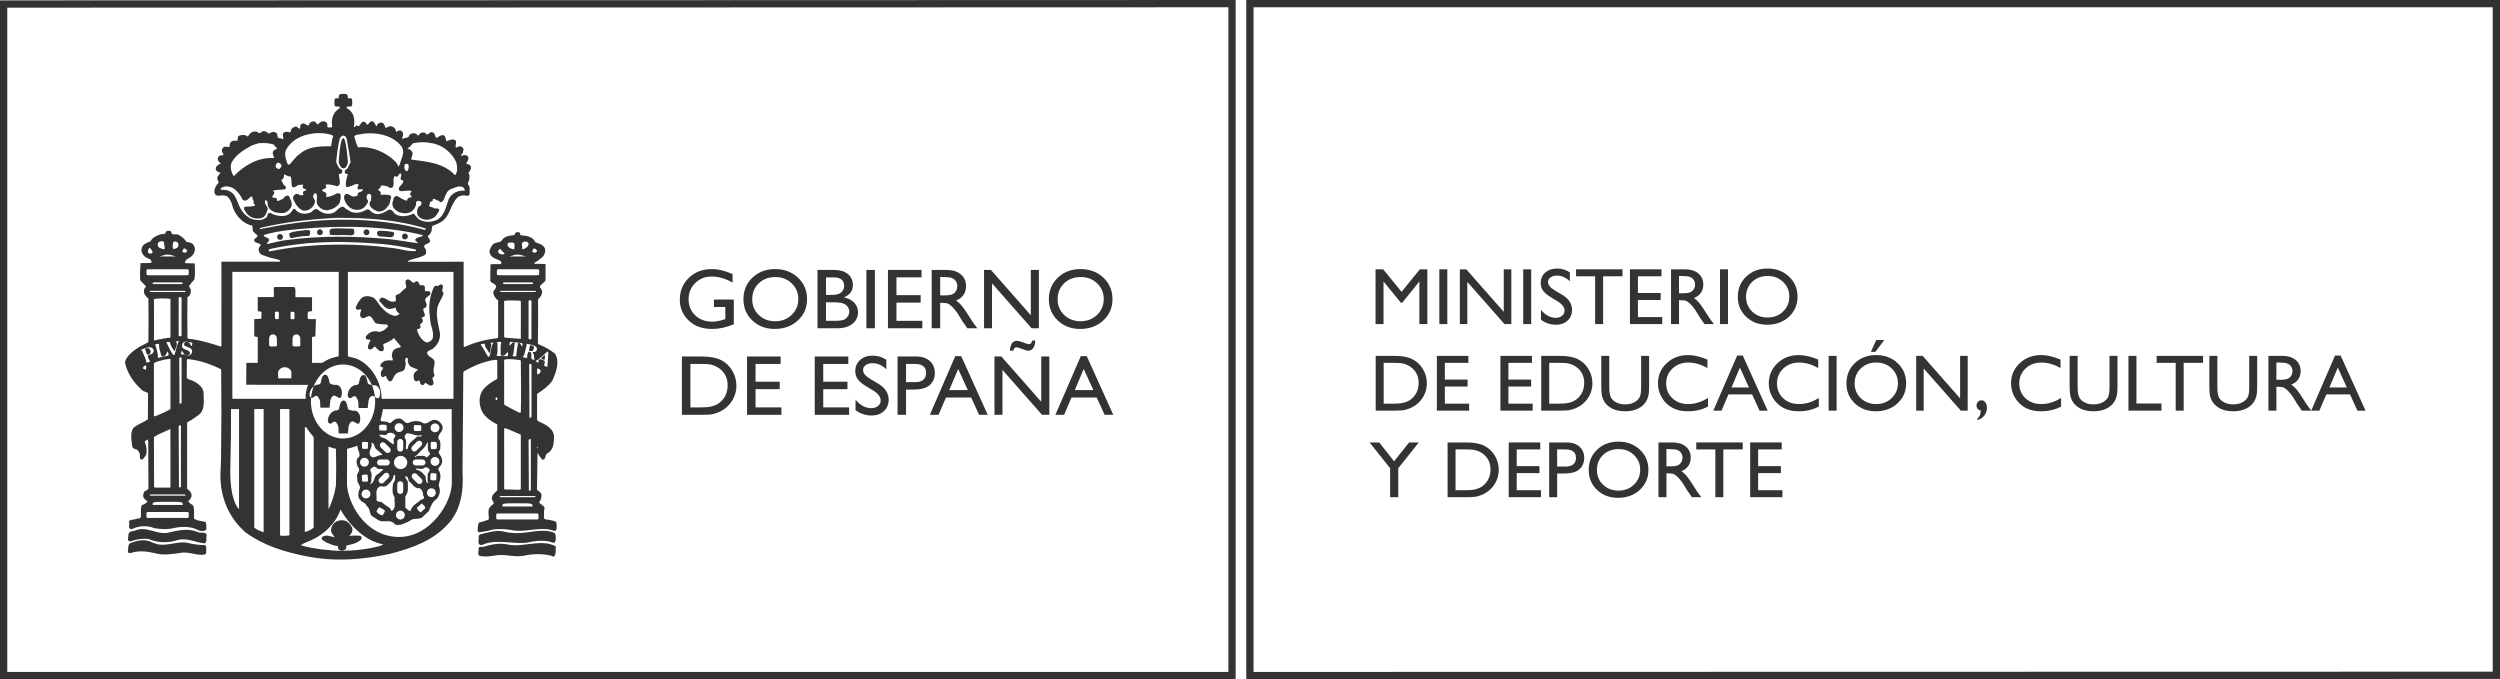 <?xml version="1.0" encoding="utf-8"?>
<!-- Generator: Adobe Illustrator 14.0.0, SVG Export Plug-In . SVG Version: 6.00 Build 43363)  -->
<!DOCTYPE svg PUBLIC "-//W3C//DTD SVG 1.1//EN" "http://www.w3.org/Graphics/SVG/1.1/DTD/svg11.dtd">
<svg version="1.1" id="Capa_1" xmlns="http://www.w3.org/2000/svg" xmlns:xlink="http://www.w3.org/1999/xlink" x="0px" y="0px"
	 width="686.992px" height="186.624px" viewBox="0 0 686.992 186.624" enable-background="new 0 0 686.992 186.624"
	 xml:space="preserve">
<g>
	<g>
		<g>
			<path fill="#333" d="M684.992,2v182.572l-340.528,0.072V2H684.992 M686.992,0H342.464v186.644l344.528-0.072V0L686.992,0z"/>
		</g>
		<g>
			<path fill="#333" d="M337.557,2v182.644H2V2.105L337.557,2 M339.557,0L0,0.106v186.538h339.557V0L339.557,0z"/>
		</g>
		<polygon fill="#333" points="387.213,121.582 389.881,121.582 384.239,128.669 384.239,136.629 382,136.629 382,128.669 
			376.356,121.582 378.997,121.582 383.091,126.759 387.213,121.582 		"/>
		<path fill="#333" d="M397.789,136.629v-15.047h5.158c2.081,0,3.727,0.306,4.938,0.92c1.212,0.615,2.177,1.521,2.892,2.714
			c0.717,1.192,1.073,2.497,1.073,3.906c0,1.007-0.197,1.969-0.592,2.889c-0.395,0.921-0.957,1.73-1.685,2.428
			c-0.745,0.72-1.61,1.262-2.597,1.629c-0.576,0.222-1.104,0.373-1.587,0.447c-0.481,0.075-1.401,0.114-2.759,0.114H397.789
			L397.789,136.629z M402.721,123.5h-2.739v11.208h2.804c1.096,0,1.946-0.072,2.552-0.22c0.606-0.147,1.112-0.333,1.518-0.562
			c0.403-0.225,0.776-0.506,1.112-0.837c1.079-1.076,1.621-2.441,1.621-4.087c0-1.618-0.556-2.939-1.666-3.959
			c-0.409-0.381-0.878-0.695-1.407-0.94c-0.531-0.245-1.032-0.406-1.507-0.484C404.535,123.539,403.772,123.5,402.721,123.5
			L402.721,123.5z"/>
		<polygon fill="#333" points="414.594,121.582 423.261,121.582 423.261,123.5 416.791,123.5 416.791,128.09 423.036,128.09 
			423.036,130.009 416.791,130.009 416.791,134.708 423.461,134.708 423.461,136.629 414.594,136.629 414.594,121.582 		"/>
		<path fill="#333" d="M425.705,136.629v-15.047h4.841c1.457,0,2.619,0.387,3.487,1.163c0.868,0.775,1.301,1.815,1.301,3.122
			c0,0.876-0.223,1.652-0.667,2.328c-0.445,0.672-1.054,1.162-1.827,1.467c-0.773,0.306-1.879,0.459-3.322,0.459h-1.618v6.508
			H425.705L425.705,136.629z M430.162,123.5h-2.263v4.699h2.394c0.89,0,1.577-0.206,2.058-0.618c0.481-0.411,0.72-1.001,0.72-1.769
			C433.07,124.271,432.1,123.5,430.162,123.5L430.162,123.5z"/>
		<path fill="#333" d="M444.737,121.359c2.361,0,4.324,0.737,5.892,2.211c1.568,1.474,2.352,3.319,2.352,5.539
			c0,2.222-0.79,4.059-2.375,5.513c-1.582,1.457-3.578,2.183-5.989,2.183c-2.302,0-4.218-0.726-5.75-2.183
			c-1.532-1.454-2.3-3.278-2.3-5.469c0-2.25,0.773-4.109,2.316-5.583C440.427,122.096,442.379,121.359,444.737,121.359
			L444.737,121.359z M444.82,123.411c-1.746,0-3.181,0.54-4.304,1.616c-1.126,1.078-1.685,2.452-1.685,4.126
			c0,1.624,0.562,2.975,1.69,4.051c1.126,1.076,2.539,1.616,4.232,1.616c1.701,0,3.122-0.548,4.259-1.649
			c1.137-1.098,1.707-2.466,1.707-4.104c0-1.593-0.57-2.934-1.707-4.023C447.876,123.956,446.478,123.411,444.82,123.411
			L444.82,123.411z"/>
		<path fill="#333" d="M455.739,136.629v-15.047h3.826c1.546,0,2.772,0.375,3.682,1.129c0.906,0.753,1.359,1.774,1.359,3.058
			c0,0.876-0.222,1.633-0.667,2.272c-0.442,0.637-1.081,1.115-1.91,1.432c0.49,0.314,0.965,0.748,1.432,1.292
			c0.467,0.548,1.124,1.499,1.969,2.856c0.531,0.856,0.959,1.498,1.279,1.93l0.81,1.078h-2.603l-0.667-0.992
			c-0.02-0.036-0.064-0.097-0.128-0.184l-0.425-0.592l-0.679-1.101l-0.731-1.176c-0.45-0.618-0.864-1.11-1.24-1.477
			c-0.375-0.364-0.715-0.628-1.018-0.79c-0.303-0.161-0.809-0.242-1.523-0.242h-0.57v6.553H455.739L455.739,136.629z
			 M458.589,123.411h-0.656v4.744h0.831c1.107,0,1.863-0.092,2.275-0.278c0.411-0.187,0.734-0.467,0.961-0.845
			c0.229-0.375,0.345-0.803,0.345-1.285c0-0.473-0.128-0.904-0.384-1.285c-0.253-0.384-0.612-0.656-1.073-0.814
			C460.424,123.492,459.66,123.411,458.589,123.411L458.589,123.411z"/>
		<polygon fill="#333" points="466.132,121.582 478.895,121.582 478.895,123.5 473.567,123.5 473.567,136.629 471.374,136.629 
			471.374,123.5 466.132,123.5 466.132,121.582 		"/>
		<polygon fill="#333" points="480.938,121.582 489.605,121.582 489.605,123.5 483.132,123.5 483.132,128.09 489.38,128.09 
			489.38,130.009 483.132,130.009 483.132,134.708 489.805,134.708 489.805,136.629 480.938,136.629 480.938,121.582 		"/>
		<path fill="#333" d="M378.036,112.842V97.794h5.158c2.083,0,3.729,0.306,4.941,0.921c1.212,0.617,2.174,1.521,2.892,2.713
			c0.715,1.196,1.073,2.497,1.073,3.907c0,1.006-0.197,1.969-0.592,2.889c-0.394,0.923-0.956,1.732-1.688,2.428
			c-0.744,0.72-1.608,1.262-2.594,1.629c-0.577,0.225-1.107,0.373-1.588,0.447c-0.482,0.078-1.403,0.114-2.761,0.114H378.036
			L378.036,112.842z M382.969,99.713h-2.739v11.211h2.805c1.096,0,1.946-0.075,2.553-0.222c0.606-0.147,1.111-0.333,1.516-0.562
			c0.406-0.225,0.777-0.503,1.112-0.834c1.082-1.079,1.621-2.444,1.621-4.09c0-1.618-0.554-2.938-1.665-3.959
			c-0.41-0.381-0.877-0.695-1.408-0.939c-0.529-0.245-1.032-0.406-1.506-0.484C384.784,99.752,384.021,99.713,382.969,99.713
			L382.969,99.713z"/>
		<polygon fill="#333" points="394.844,97.794 403.509,97.794 403.509,99.713 397.038,99.713 397.038,104.304 403.285,104.304 
			403.285,106.222 397.038,106.222 397.038,110.924 403.71,110.924 403.71,112.842 394.844,112.842 394.844,97.794 		"/>
		<polygon fill="#333" points="412.312,97.794 420.976,97.794 420.976,99.713 414.505,99.713 414.505,104.304 420.753,104.304 
			420.753,106.222 414.505,106.222 414.505,110.924 421.178,110.924 421.178,112.842 412.312,112.842 412.312,97.794 		"/>
		<path fill="#333" d="M423.53,112.842V97.794h5.161c2.08,0,3.725,0.306,4.938,0.921c1.213,0.617,2.174,1.521,2.892,2.713
			c0.714,1.196,1.073,2.497,1.073,3.907c0,1.006-0.198,1.969-0.592,2.889c-0.395,0.923-0.957,1.732-1.685,2.428
			c-0.748,0.72-1.61,1.262-2.597,1.629c-0.575,0.225-1.106,0.373-1.587,0.447c-0.484,0.078-1.401,0.114-2.761,0.114H423.53
			L423.53,112.842z M428.463,99.713h-2.736v11.211h2.803c1.095,0,1.946-0.075,2.553-0.222c0.605-0.147,1.112-0.333,1.518-0.562
			c0.403-0.225,0.776-0.503,1.112-0.834c1.078-1.079,1.621-2.444,1.621-4.09c0-1.618-0.556-2.938-1.665-3.959
			c-0.409-0.381-0.879-0.695-1.407-0.939c-0.531-0.245-1.032-0.406-1.507-0.484C430.279,99.752,429.514,99.713,428.463,99.713
			L428.463,99.713z"/>
		<path fill="#333" d="M450.974,97.794h2.197v8.544c0,1.157-0.087,2.03-0.259,2.619c-0.169,0.587-0.381,1.079-0.634,1.471
			c-0.25,0.389-0.559,0.74-0.923,1.048c-1.212,1.028-2.794,1.541-4.746,1.541c-1.991,0-3.587-0.509-4.791-1.529
			c-0.364-0.314-0.672-0.67-0.923-1.06c-0.253-0.392-0.459-0.873-0.623-1.44c-0.164-0.567-0.247-1.457-0.247-2.672v-8.522h2.193
			v8.544c0,1.416,0.164,2.397,0.492,2.95c0.331,0.553,0.829,0.999,1.502,1.332c0.669,0.334,1.462,0.501,2.374,0.501
			c1.298,0,2.358-0.333,3.173-1.001c0.431-0.359,0.742-0.784,0.931-1.273c0.189-0.486,0.284-1.324,0.284-2.508V97.794
			L450.974,97.794z"/>
		<path fill="#333" d="M469.347,109.356v2.36c-1.602,0.868-3.454,1.302-5.552,1.302c-1.705,0-3.15-0.336-4.337-1.012
			c-1.188-0.679-2.127-1.61-2.819-2.797c-0.692-1.187-1.04-2.472-1.04-3.854c0-2.194,0.792-4.04,2.377-5.536
			c1.588-1.496,3.542-2.247,5.867-2.247c1.604,0,3.387,0.415,5.35,1.237v2.316c-1.788-1.001-3.534-1.501-5.238-1.501
			c-1.751,0-3.203,0.548-4.36,1.635c-1.157,1.09-1.735,2.458-1.735,4.098c0,1.654,0.57,3.014,1.707,4.079s2.592,1.596,4.36,1.596
			C465.777,111.033,467.584,110.474,469.347,109.356L469.347,109.356z"/>
		<path fill="#333" d="M477.366,97.706h1.541l6.843,15.137h-2.238l-2.033-4.457h-6.509l-1.907,4.457h-2.25L477.366,97.706
			L477.366,97.706z M480.604,106.467l-2.48-5.453l-2.311,5.453H480.604L480.604,106.467z"/>
		<path fill="#333" d="M499.804,109.356v2.36c-1.605,0.868-3.454,1.302-5.553,1.302c-1.704,0-3.15-0.336-4.337-1.012
			c-1.19-0.679-2.129-1.61-2.822-2.797c-0.692-1.187-1.038-2.472-1.038-3.854c0-2.194,0.792-4.04,2.377-5.536
			c1.587-1.496,3.542-2.247,5.867-2.247c1.604,0,3.386,0.415,5.346,1.237v2.316c-1.785-1.001-3.531-1.501-5.238-1.501
			c-1.75,0-3.203,0.548-4.357,1.635c-1.157,1.09-1.735,2.458-1.735,4.098c0,1.654,0.57,3.014,1.707,4.079
			c1.134,1.065,2.589,1.596,4.36,1.596C496.233,111.033,498.041,110.474,499.804,109.356L499.804,109.356z"/>
		<polygon fill="#333" points="502.501,97.794 504.694,97.794 504.694,112.842 502.501,112.842 502.501,97.794 		"/>
		<path fill="#333" d="M515.561,97.572c2.358,0,4.324,0.737,5.892,2.211c1.568,1.473,2.353,3.319,2.353,5.541
			c0,2.219-0.79,4.057-2.375,5.514c-1.582,1.454-3.581,2.18-5.989,2.18c-2.302,0-4.218-0.726-5.75-2.18
			c-1.535-1.457-2.299-3.281-2.299-5.472c0-2.25,0.773-4.11,2.316-5.583C511.251,98.309,513.203,97.572,515.561,97.572
			L515.561,97.572z M515.641,99.625c-1.746,0-3.181,0.539-4.301,1.618c-1.124,1.076-1.688,2.453-1.688,4.124
			c0,1.624,0.564,2.975,1.69,4.051c1.129,1.079,2.539,1.616,4.235,1.616c1.702,0,3.123-0.548,4.26-1.646
			c1.137-1.101,1.708-2.469,1.708-4.106c0-1.593-0.57-2.934-1.708-4.023C518.7,100.169,517.298,99.625,515.641,99.625
			L515.641,99.625z M517.805,93.446l-2.463,3.246h-1.232l1.479-3.246H517.805L517.805,93.446z"/>
		<polygon fill="#333" points="538.633,97.794 540.715,97.794 540.715,112.842 538.828,112.842 528.623,101.253 528.623,112.842 
			526.563,112.842 526.563,97.794 528.339,97.794 538.633,109.481 538.633,97.794 		"/>
		<path fill="#333" d="M543.379,115.445v-0.398c0.329-0.309,0.559-0.617,0.689-0.929c0.131-0.314,0.206-0.736,0.231-1.276
			c-0.778-0.222-1.165-0.692-1.165-1.412c0-0.39,0.133-0.723,0.397-1.006c0.267-0.287,0.584-0.428,0.949-0.428
			c0.445,0,0.809,0.194,1.092,0.583c0.284,0.387,0.428,0.882,0.428,1.485c0,0.798-0.233,1.499-0.701,2.103
			C544.836,114.77,544.194,115.195,543.379,115.445L543.379,115.445z"/>
		<path fill="#333" d="M566.373,109.356v2.36c-1.604,0.868-3.453,1.302-5.553,1.302c-1.704,0-3.15-0.336-4.337-1.012
			c-1.188-0.679-2.13-1.61-2.819-2.797c-0.692-1.187-1.04-2.472-1.04-3.854c0-2.194,0.793-4.04,2.378-5.536
			c1.584-1.496,3.541-2.247,5.866-2.247c1.604,0,3.387,0.415,5.35,1.237v2.316c-1.788-1.001-3.534-1.501-5.241-1.501
			c-1.749,0-3.201,0.548-4.357,1.635c-1.156,1.09-1.734,2.458-1.734,4.098c0,1.654,0.569,3.014,1.707,4.079
			c1.137,1.065,2.588,1.596,4.359,1.596C562.804,111.033,564.61,110.474,566.373,109.356L566.373,109.356z"/>
		<path fill="#333" d="M579.687,97.794h2.19v8.544c0,1.157-0.084,2.03-0.256,2.619c-0.169,0.587-0.38,1.079-0.634,1.471
			c-0.25,0.389-0.559,0.74-0.923,1.048c-1.209,1.028-2.792,1.541-4.746,1.541c-1.991,0-3.588-0.509-4.791-1.529
			c-0.364-0.314-0.673-0.67-0.923-1.06c-0.251-0.392-0.459-0.873-0.623-1.44c-0.164-0.567-0.248-1.457-0.248-2.672v-8.522h2.197
			v8.544c0,1.416,0.164,2.397,0.492,2.95c0.327,0.553,0.828,0.999,1.499,1.332c0.67,0.334,1.462,0.501,2.374,0.501
			c1.299,0,2.357-0.333,3.175-1.001c0.429-0.359,0.74-0.784,0.929-1.273c0.189-0.486,0.287-1.324,0.287-2.508V97.794L579.687,97.794
			z"/>
		<polygon fill="#333" points="584.891,97.794 587.085,97.794 587.085,110.879 593.958,110.879 593.958,112.842 584.891,112.842 
			584.891,97.794 		"/>
		<polygon fill="#333" points="592.635,97.794 605.397,97.794 605.397,99.713 600.067,99.713 600.067,112.842 597.873,112.842 
			597.873,99.713 592.635,99.713 592.635,97.794 		"/>
		<path fill="#333" d="M618.076,97.794h2.193v8.544c0,1.157-0.086,2.03-0.259,2.619c-0.17,0.587-0.381,1.079-0.634,1.471
			c-0.25,0.389-0.559,0.74-0.924,1.048c-1.209,1.028-2.793,1.541-4.746,1.541c-1.99,0-3.586-0.509-4.79-1.529
			c-0.364-0.314-0.67-0.67-0.923-1.06c-0.25-0.392-0.459-0.873-0.623-1.44c-0.164-0.567-0.247-1.457-0.247-2.672v-8.522h2.196v8.544
			c0,1.416,0.164,2.397,0.491,2.95c0.329,0.553,0.826,0.999,1.499,1.332c0.671,0.334,1.463,0.501,2.375,0.501
			c1.299,0,2.357-0.333,3.175-1.001c0.429-0.359,0.739-0.784,0.93-1.273c0.188-0.486,0.286-1.324,0.286-2.508V97.794L618.076,97.794
			z"/>
		<path fill="#333" d="M623.348,112.842V97.794h3.826c1.546,0,2.771,0.375,3.681,1.129c0.907,0.754,1.359,1.774,1.359,3.059
			c0,0.876-0.222,1.632-0.667,2.272c-0.441,0.64-1.081,1.115-1.91,1.432c0.486,0.317,0.965,0.748,1.433,1.292
			c0.467,0.547,1.123,1.499,1.968,2.858c0.531,0.854,0.959,1.496,1.279,1.93l0.81,1.076h-2.603l-0.665-0.992
			c-0.021-0.036-0.066-0.098-0.134-0.184l-0.425-0.592l-0.676-1.101l-0.731-1.173c-0.453-0.62-0.864-1.112-1.239-1.477
			c-0.376-0.367-0.715-0.631-1.019-0.792c-0.303-0.161-0.809-0.242-1.523-0.242h-0.569v6.553H623.348L623.348,112.842z
			 M626.197,99.625h-0.655v4.746h0.828c1.109,0,1.865-0.095,2.277-0.281c0.411-0.187,0.733-0.467,0.962-0.846
			c0.228-0.375,0.345-0.803,0.345-1.284c0-0.473-0.128-0.901-0.384-1.285c-0.254-0.384-0.614-0.656-1.076-0.812
			C628.033,99.705,627.269,99.625,626.197,99.625L626.197,99.625z"/>
		<path fill="#333" d="M641.659,97.706h1.54l6.844,15.137h-2.239l-2.031-4.457h-6.51l-1.907,4.457h-2.249L641.659,97.706
			L641.659,97.706z M644.898,106.467l-2.48-5.453l-2.311,5.453H644.898L644.898,106.467z"/>
		<polygon fill="#333" points="390.165,74.007 392.233,74.007 392.233,89.056 390.039,89.056 390.039,77.347 385.343,83.164 
			384.937,83.164 380.187,77.347 380.187,89.056 377.992,89.056 377.992,74.007 380.097,74.007 385.146,80.188 390.165,74.007 		"/>
		<polygon fill="#333" points="395.525,74.007 397.72,74.007 397.72,89.056 395.525,89.056 395.525,74.007 		"/>
		<polygon fill="#333" points="413.226,74.007 415.309,74.007 415.309,89.056 413.423,89.056 403.216,77.466 403.216,89.056 
			401.156,89.056 401.156,74.007 402.932,74.007 413.226,85.693 413.226,74.007 		"/>
		<polygon fill="#333" points="418.579,74.007 420.772,74.007 420.772,89.056 418.579,89.056 418.579,74.007 		"/>
		<path fill="#333" d="M427.929,82.738l-1.663-0.996c-1.042-0.625-1.785-1.243-2.224-1.852c-0.442-0.606-0.662-1.307-0.662-2.099
			c0-1.187,0.417-2.152,1.251-2.894c0.834-0.74,1.918-1.11,3.253-1.11c1.276,0,2.447,0.354,3.512,1.062v2.45
			c-1.101-1.048-2.286-1.571-3.553-1.571c-0.715,0-1.302,0.161-1.76,0.489c-0.458,0.326-0.689,0.743-0.689,1.251
			c0,0.451,0.169,0.873,0.509,1.268c0.339,0.395,0.884,0.81,1.632,1.243l1.671,0.976c1.863,1.099,2.794,2.497,2.794,4.196
			c0,1.209-0.409,2.192-1.229,2.948c-0.823,0.756-1.888,1.134-3.2,1.134c-1.51,0-2.884-0.458-4.124-1.373v-2.737
			c1.179,1.474,2.547,2.211,4.099,2.211c0.684,0,1.257-0.189,1.713-0.564c0.453-0.379,0.681-0.852,0.681-1.419
			C429.939,84.431,429.27,83.558,427.929,82.738L427.929,82.738z"/>
		<polygon fill="#333" points="433.098,74.007 445.863,74.007 445.863,75.926 440.533,75.926 440.533,89.056 438.339,89.056 
			438.339,75.926 433.098,75.926 433.098,74.007 		"/>
		<polygon fill="#333" points="447.904,74.007 456.567,74.007 456.567,75.926 450.098,75.926 450.098,80.517 456.346,80.517 
			456.346,82.438 450.098,82.438 450.098,87.137 456.771,87.137 456.771,89.056 447.904,89.056 447.904,74.007 		"/>
		<path fill="#333" d="M459.192,89.056V74.007h3.826c1.546,0,2.772,0.375,3.678,1.131c0.91,0.751,1.363,1.771,1.363,3.056
			c0,0.875-0.223,1.632-0.667,2.271s-1.082,1.115-1.91,1.432c0.487,0.316,0.965,0.748,1.432,1.293
			c0.467,0.547,1.123,1.499,1.968,2.858c0.531,0.854,0.959,1.5,1.279,1.93l0.809,1.076h-2.602l-0.667-0.993
			c-0.02-0.036-0.064-0.094-0.13-0.183l-0.425-0.593l-0.676-1.099l-0.731-1.176c-0.453-0.62-0.865-1.112-1.24-1.477
			c-0.375-0.367-0.714-0.631-1.018-0.792c-0.303-0.162-0.812-0.242-1.524-0.242h-0.57v6.554H459.192L459.192,89.056z M462.043,75.84
			h-0.657v4.743h0.829c1.107,0,1.866-0.094,2.277-0.281c0.412-0.186,0.731-0.467,0.962-0.843c0.228-0.378,0.345-0.806,0.345-1.287
			c0-0.473-0.128-0.9-0.384-1.284c-0.255-0.384-0.614-0.656-1.076-0.812C463.877,75.917,463.11,75.84,462.043,75.84L462.043,75.84z"
			/>
		<polygon fill="#333" points="472.653,74.007 474.846,74.007 474.846,89.056 472.653,89.056 472.653,74.007 		"/>
		<path fill="#333" d="M485.712,73.788c2.358,0,4.324,0.734,5.892,2.208c1.568,1.474,2.352,3.32,2.352,5.542
			c0,2.218-0.79,4.056-2.375,5.514c-1.582,1.454-3.579,2.182-5.989,2.182c-2.302,0-4.218-0.728-5.75-2.182
			c-1.532-1.458-2.299-3.279-2.299-5.473c0-2.25,0.773-4.11,2.316-5.583C481.403,74.522,483.354,73.788,485.712,73.788
			L485.712,73.788z M485.796,75.84c-1.746,0-3.181,0.536-4.304,1.615c-1.124,1.076-1.686,2.452-1.686,4.124
			c0,1.624,0.562,2.975,1.691,4.051c1.125,1.079,2.536,1.619,4.231,1.619c1.702,0,3.123-0.551,4.26-1.649
			c1.137-1.101,1.708-2.469,1.708-4.104c0-1.596-0.57-2.936-1.708-4.023C488.852,76.382,487.453,75.84,485.796,75.84L485.796,75.84z
			"/>
		<path fill="#333" d="M187.385,113.991V97.964h5.493c2.216,0,3.971,0.326,5.261,0.981c1.291,0.653,2.319,1.619,3.081,2.889
			c0.76,1.273,1.142,2.658,1.142,4.16c0,1.073-0.211,2.099-0.631,3.078c-0.419,0.981-1.018,1.843-1.796,2.586
			c-0.792,0.767-1.713,1.346-2.764,1.735c-0.614,0.239-1.177,0.398-1.69,0.479c-0.515,0.081-1.493,0.119-2.939,0.119H187.385
			L187.385,113.991z M192.638,100.008h-2.917v11.939h2.986c1.168,0,2.073-0.081,2.72-0.236c0.645-0.158,1.183-0.356,1.614-0.598
			c0.432-0.242,0.827-0.54,1.185-0.89c1.151-1.151,1.726-2.602,1.726-4.354c0-1.724-0.59-3.131-1.772-4.218
			c-0.437-0.406-0.936-0.739-1.499-1c-0.564-0.259-1.098-0.431-1.604-0.518C194.571,100.05,193.759,100.008,192.638,100.008
			L192.638,100.008z"/>
		<polygon fill="#333" points="205.284,97.964 214.514,97.964 214.514,100.008 207.623,100.008 207.623,104.896 214.274,104.896 
			214.274,106.939 207.623,106.939 207.623,111.947 214.729,111.947 214.729,113.991 205.284,113.991 205.284,97.964 		"/>
		<polygon fill="#333" points="223.888,97.964 233.117,97.964 233.117,100.008 226.224,100.008 226.224,104.896 232.878,104.896 
			232.878,106.939 226.224,106.939 226.224,111.947 233.331,111.947 233.331,113.991 223.888,113.991 223.888,97.964 		"/>
		<path fill="#333" d="M239.873,107.262l-1.771-1.06c-1.109-0.667-1.899-1.326-2.369-1.971c-0.471-0.648-0.706-1.393-0.706-2.238
			c0-1.265,0.445-2.291,1.334-3.081c0.89-0.79,2.043-1.185,3.464-1.185c1.359,0,2.605,0.378,3.739,1.134v2.608
			c-1.172-1.115-2.433-1.674-3.784-1.674c-0.761,0-1.385,0.172-1.874,0.52c-0.489,0.347-0.734,0.792-0.734,1.334
			c0,0.481,0.181,0.932,0.541,1.352c0.362,0.42,0.942,0.859,1.74,1.321l1.779,1.04c1.985,1.17,2.977,2.661,2.977,4.471
			c0,1.288-0.437,2.333-1.311,3.136c-0.873,0.807-2.009,1.21-3.407,1.21c-1.607,0-3.071-0.49-4.392-1.462v-2.917
			c1.256,1.571,2.713,2.357,4.365,2.357c0.731,0,1.338-0.2,1.824-0.603c0.484-0.403,0.727-0.906,0.727-1.51
			C242.015,109.064,241.301,108.138,239.873,107.262L239.873,107.262z"/>
		<path fill="#333" d="M246.643,113.991V97.964h5.155c1.553,0,2.792,0.412,3.714,1.237c0.923,0.826,1.385,1.935,1.385,3.326
			c0,0.934-0.236,1.76-0.71,2.477c-0.474,0.72-1.122,1.24-1.945,1.565c-0.823,0.326-2.002,0.489-3.54,0.489h-1.724v6.932H246.643
			L246.643,113.991z M251.39,100.008h-2.411v5.005h2.553c0.945,0,1.676-0.22,2.188-0.659c0.513-0.437,0.77-1.064,0.77-1.882
			C254.49,100.828,253.456,100.008,251.39,100.008L251.39,100.008z"/>
		<path fill="#333" d="M262.497,97.87h1.641l7.288,16.121h-2.383l-2.164-4.746h-6.934l-2.033,4.746h-2.394L262.497,97.87
			L262.497,97.87z M265.948,107.198l-2.643-5.805l-2.459,5.805H265.948L265.948,107.198z"/>
		<path fill="#333" d="M286.131,97.964h2.219v16.026h-2.007l-10.872-12.342v12.342h-2.194V97.964h1.892l10.962,12.448V97.964
			L286.131,97.964z M284.487,93.591c-0.007,0.926-0.224,1.649-0.651,2.168c-0.326,0.403-0.733,0.606-1.221,0.606
			c-0.427,0-1-0.153-1.719-0.458c-0.722-0.306-1.266-0.459-1.63-0.459c-0.2,0-0.375,0.079-0.522,0.231
			c-0.147,0.153-0.237,0.381-0.267,0.687H277.5c0.124-1.076,0.349-1.796,0.677-2.158c0.326-0.364,0.739-0.545,1.237-0.545
			c0.451,0,1.188,0.203,2.206,0.606c0.521,0.206,0.895,0.312,1.121,0.312c0.217,0,0.403-0.075,0.555-0.225
			c0.151-0.15,0.254-0.403,0.308-0.765H284.487L284.487,93.591z"/>
		<path fill="#333" d="M297,97.87h1.639l7.289,16.121h-2.384l-2.164-4.746h-6.935l-2.032,4.746h-2.393L297,97.87L297,97.87z
			 M300.451,107.198l-2.643-5.805l-2.459,5.805H300.451L300.451,107.198z"/>
		<path fill="#333" d="M196.184,82.307h5.462v6.799c-2.003,0.859-3.99,1.287-5.961,1.287c-2.693,0-4.845-0.776-6.456-2.327
			c-1.611-1.555-2.417-3.468-2.417-5.745c0-2.397,0.834-4.394,2.502-5.99c1.667-1.593,3.758-2.391,6.271-2.391
			c0.916,0,1.785,0.097,2.606,0.292c0.823,0.195,1.863,0.553,3.12,1.074v2.349c-1.939-1.112-3.864-1.668-5.772-1.668
			c-1.777,0-3.274,0.598-4.492,1.793c-1.218,1.196-1.826,2.664-1.826,4.404c0,1.824,0.608,3.314,1.826,4.474
			c1.218,1.157,2.785,1.735,4.7,1.735c0.931,0,2.044-0.208,3.34-0.631l0.221-0.067v-3.342h-3.125V82.307L196.184,82.307z"/>
		<path fill="#333" d="M212.999,73.94c2.512,0,4.603,0.784,6.274,2.355c1.671,1.568,2.508,3.534,2.508,5.9
			c0,2.363-0.844,4.321-2.53,5.873c-1.687,1.549-3.813,2.325-6.38,2.325c-2.451,0-4.492-0.776-6.124-2.325
			c-1.632-1.552-2.448-3.493-2.448-5.828c0-2.394,0.822-4.376,2.466-5.945C208.408,74.725,210.486,73.94,212.999,73.94
			L212.999,73.94z M213.086,76.126c-1.86,0-3.387,0.576-4.583,1.721c-1.197,1.148-1.794,2.614-1.794,4.396
			c0,1.727,0.6,3.165,1.8,4.313c1.2,1.149,2.704,1.722,4.509,1.722c1.812,0,3.324-0.584,4.536-1.755
			c1.212-1.17,1.818-2.627,1.818-4.371c0-1.699-0.606-3.128-1.818-4.288C216.34,76.707,214.852,76.126,213.086,76.126
			L213.086,76.126z"/>
		<path fill="#333" d="M230.155,90.204h-5.511V74.177h4.265c1.343,0,2.393,0.178,3.146,0.534s1.328,0.845,1.725,1.468
			c0.395,0.622,0.594,1.345,0.594,2.163c0,1.577-0.827,2.706-2.484,3.387c1.189,0.22,2.134,0.704,2.836,1.443
			c0.705,0.742,1.055,1.629,1.055,2.661c0,0.82-0.212,1.549-0.641,2.191c-0.427,0.643-1.054,1.168-1.881,1.571
			C232.433,90.001,231.398,90.204,230.155,90.204L230.155,90.204z M228.984,76.221h-2.003v4.818h1.55
			c1.242,0,2.124-0.233,2.648-0.701s0.786-1.07,0.786-1.813C231.965,76.991,230.973,76.221,228.984,76.221L228.984,76.221z
			 M229.158,83.083h-2.177v5.078h2.294c1.272,0,2.136-0.098,2.589-0.292c0.454-0.195,0.819-0.5,1.094-0.912
			c0.277-0.413,0.413-0.857,0.413-1.33c0-0.489-0.145-0.937-0.437-1.34c-0.291-0.406-0.704-0.706-1.24-0.907
			C231.162,83.183,230.315,83.083,229.158,83.083L229.158,83.083z"/>
		<polygon fill="#333" points="238.079,74.177 240.416,74.177 240.416,90.204 238.079,90.204 238.079,74.177 		"/>
		<polygon fill="#333" points="244.003,74.177 253.233,74.177 253.233,76.221 246.342,76.221 246.342,81.109 252.994,81.109 
			252.994,83.155 246.342,83.155 246.342,88.161 253.448,88.161 253.448,90.204 244.003,90.204 244.003,74.177 		"/>
		<path fill="#333" d="M256.027,90.204V74.177h4.075c1.646,0,2.952,0.4,3.919,1.204c0.966,0.801,1.449,1.888,1.449,3.256
			c0,0.932-0.236,1.738-0.709,2.419c-0.473,0.681-1.151,1.19-2.037,1.524c0.521,0.339,1.03,0.798,1.526,1.379
			c0.496,0.581,1.196,1.596,2.096,3.043c0.566,0.912,1.022,1.596,1.363,2.054l0.86,1.148h-2.769l-0.71-1.057
			c-0.024-0.039-0.07-0.103-0.141-0.194l-0.453-0.631l-0.72-1.173l-0.778-1.252c-0.481-0.659-0.921-1.182-1.32-1.574
			c-0.4-0.389-0.762-0.67-1.084-0.839c-0.321-0.173-0.862-0.259-1.624-0.259h-0.606v6.979H256.027L256.027,90.204z M259.061,76.126
			h-0.698v5.052h0.884c1.179,0,1.987-0.098,2.426-0.297c0.438-0.198,0.779-0.498,1.022-0.898c0.245-0.4,0.367-0.857,0.367-1.368
			c0-0.506-0.137-0.962-0.407-1.371c-0.271-0.409-0.652-0.698-1.146-0.865C261.017,76.212,260.201,76.126,259.061,76.126
			L259.061,76.126z"/>
		<polygon fill="#333" points="283.265,74.177 285.483,74.177 285.483,90.204 283.474,90.204 272.604,77.861 272.604,90.204 
			270.411,90.204 270.411,74.177 272.302,74.177 283.265,86.625 283.265,74.177 		"/>
		<path fill="#333" d="M296.928,73.94c2.511,0,4.603,0.784,6.274,2.355c1.671,1.568,2.506,3.534,2.506,5.9
			c0,2.363-0.842,4.321-2.53,5.873c-1.686,1.549-3.812,2.325-6.38,2.325c-2.45,0-4.492-0.776-6.124-2.325
			c-1.633-1.552-2.447-3.493-2.447-5.828c0-2.394,0.821-4.376,2.465-5.945C292.337,74.725,294.414,73.94,296.928,73.94
			L296.928,73.94z M297.014,76.126c-1.859,0-3.387,0.576-4.583,1.721c-1.196,1.148-1.794,2.614-1.794,4.396
			c0,1.727,0.6,3.165,1.801,4.313c1.2,1.149,2.703,1.722,4.507,1.722c1.811,0,3.325-0.584,4.536-1.755
			c1.212-1.17,1.818-2.627,1.818-4.371c0-1.699-0.606-3.128-1.818-4.288C300.27,76.707,298.78,76.126,297.014,76.126L297.014,76.126
			z"/>
	</g>
	<path fill-rule="evenodd" clip-rule="evenodd" fill="#333" d="M95.598,26.989c1.195,0.015,1.195,0.015,1.195,1.062
		c0,1.233,0,1.233-1.195,1.233c-0.308,0-0.466,0.315-0.254,0.443c1.972,1.181,2.273,3.04,1.877,5.221
		c0.366,0.084,0.506-0.628,0.915-0.432c0.622,0.58,0.924-0.603,1.246-0.881c0.343-0.364,0.751-0.193,1.073,0.043
		c0.195,0.192,0.238,0.579,0.582,0.579c0.428-0.408,0.793-1.179,1.438-0.878c0.536,0.257,0.622,0.878,0.922,1.33
		c0.259-0.042,0.171-0.299,0.259-0.451c0.342-0.386,0.858-0.75,1.438-0.514c0.557,0.321,0.643,0.945,0.88,1.437
		c0.471-0.169,0.75-0.492,1.288-0.513c0.558,0.042,1.074,0.3,1.396,0.814c0.086,0.259,0.021,0.559,0.257,0.73
		c0.409-0.15,0.794-0.538,1.288-0.3c0.494,0.322,0.687,0.837,0.515,1.374c-0.042,0.322-0.363,0.622-0.106,0.943
		c0.579-0.557,1.804-0.105,1.909-1.201c0.496-0.408,1.27-0.58,1.913-0.194c0.193,0.065,0.214,0.452,0.515,0.41
		c0.299-0.345,0.515-0.729,0.966-0.816c0.471-0.024,1.01-0.043,1.202,0.406c0.43,0.41,0.772-0.318,1.181-0.472
		c0.215-0.106,0.579,0,0.816,0.109c0.537,0.341,0.341,1.094,0.836,1.437c0.644-0.299,1.224-0.987,2.061-0.708
		c0.517,0.365,0.451,1.225,0.666,1.632c0.731-0.257,1.61-0.794,2.426-0.299c0.751,0.515-0.773,2.81,0.967,1.695
		c0.429-0.064,0.966,0.043,1.179,0.515c0.322,0.407-0.149,0.837,0,1.246c-0.213,0.107-0.429,0.429-0.557,0.667
		c0.236,0.365,0.557-0.022,0.814-0.044c0.494,0,1.009,0.108,1.203,0.601c0.108,0.645-0.323,1.203-0.623,1.717
		c0.387,0.279,1.16,0.193,1.289,0.862c0.171,0.641-0.216,1.245-0.666,1.651c0.366,0.536,0.366,1.375,0.196,2.017
		c-0.067,0.388-0.346,0.708-0.367,1.139c0.794,0.645,0.429,1.848,0.516,2.726c-0.064,0.258-0.366,0.451-0.602,0.517
		c-0.838-0.28-1.802-0.173-2.577,0.259c-2.275,2.101-2.06,5.58-5.065,7.148c-0.645,0.257-1.246,0.622-1.954,0.771
		c-0.237,0.43-0.172,0.97-0.258,1.46c-0.236,0.473-0.472,1.053-1.03,1.331c0.042,0.667,1.03,1.203,0.365,1.912
		c-0.494,0.321-1.376,0.343-1.396,1.14c0.449,0.47,0.709,1.115,0.514,1.802c-0.214,0.514-0.75,0.603-1.18,0.813
		c-1.203,0.496-2.663,0.668-3.865,1.29l0.106,0.149c4.639,0.088,9.963-0.021,15.288,0l0.021,23.295l0.191,0.15
		c2.834-1.309,5.925-2.062,9.126-2.467l0.148-0.259V82.541c-0.75-0.451-1.2-1.289-1.331-2.017c-0.149-0.818,1.075-1.225,0.709-2.019
		c-0.365-0.667-1.289-0.688-1.545-1.333l0.064-4.484l0.45-0.108h2.32c0.43-0.151,0.064-0.558,0.107-0.771
		c-0.965-0.691-2.577-0.753-3.029-2.148c-0.32-0.839,0.194-1.59,0.602-2.234c0.729-1.159,2.427-0.407,2.898-1.738
		c0.881-0.837,2.041-0.967,3.199-1.096c0.13-0.277,0.238-0.599,0.559-0.77c0.364-0.086,0.965-0.086,1.03,0.363
		c-0.043,0.217,0.065,0.344,0.215,0.471c1.61,0.108,3.33,0.368,4.015,1.956c0.901,0.298,1.974,0.537,2.512,1.502
		c0.387,0.75,0.042,1.61-0.345,2.253c-0.729,0.774-1.651,1.396-2.488,1.87c-0.066,0.257,0.235,0.234,0.365,0.297
		c0.857-0.15,2.06,0.088,2.725,0v4.232c0.065,0.601-0.644,0.921-1.03,1.288c-0.236,0.235-0.558,0.514-0.515,0.925
		c0.363,0.363,0.579,0.792,0.622,1.287c-0.15,0.73-0.429,1.502-1.138,1.91c0,4.187,0.043,8.331-0.043,12.152l0.151,0.257
		c1.61,0.665,3.177,1.482,4.594,2.641c1.353,2.339,0.172,5.194-0.772,7.363c-1.008,1.463-2.717,2.706-4.197,3.651v6.696
		c-0.152,0.518,0.333,0.925,0.784,1.035c1.802,0.793,3.993,1.996,3.863,4.334c-0.021,1.696-0.257,3.544-1.997,4.379
		c-0.471,0.515-0.255,1.699-1.179,1.656c-0.43-0.474-0.945-0.988-1.095-1.611c-0.065-0.106-0.172-0.106-0.259-0.152l-0.148,10.007
		c0.43,0.407,1.136,0.708,1.244,1.374c-0.021,0.771-0.108,1.503-0.687,2.019c0.387,0.773,2.019,1.072,1.396,2.21l-0.043,2.211
		c0.343,0.538,1.16,0.321,1.739,0.516c0.643,0.257,1.396,0.065,1.718,0.774c0.021,0.665,0.193,1.521-0.172,2.06
		c-0.235,0.192-0.622,0.192-0.858,0c-3.864-1.206-7.644,0.835-11.658-0.153c-1.933-0.298-4.123-0.364-6.119,0.26
		c-0.772,0.15-1.717,0.342-2.534,0.408c-0.558-0.365-0.236-1.053-0.256-1.632c0.15-0.41,0.042-1.117,0.664-1.138
		c0.771-0.107,1.417-0.471,2.169-0.621l0.151-0.26c0.086-1.115-0.494-2.685,0.515-3.456c0.279-0.43,1.03-0.622,0.773-1.225
		c-0.237-0.236-0.386-0.558-0.45-0.879c-0.044-1.03,0.827-1.63,1.491-2.319v-18.098c-1.868-0.925-4.134-2.491-4.583-4.682
		c-0.495-1.653-0.322-3.499,0.665-4.851c1.054-1.331,2.48-2.189,3.918-2.984V99.03c-0.601-0.386-0.954,0.063-1.599,0
		c-2.706,0.58-5.217,1.631-7.578,3.026l-0.152,0.259l-0.214,27.374c0.344,5.237-0.473,10.691-4.165,14.513
		c-4.271,4.572-9.985,6.46-15.566,7.943c-7.729,1.716-15.478,2.253-23.078,0.73c-5.946-1.137-11.852-2.941-16.854-6.613
		c-5.067-4.444-7.3-10.693-6.806-17.456l0.106-2.724l0.107-12.883L60.779,101.5c-2.898-1.485-5.946-2.495-9.21-2.834l-0.214,0.192
		l-0.043,4.958c0.322,0.493,1.03,0.517,1.546,0.772c1.396,0.645,3.154,1.804,3.09,3.609c0,2.103,0.517,4.679-1.651,6.032
		c-0.904,0.646-1.805,1.31-2.792,1.804l-0.086,0.192v18.098c0.581,0.41,1.246,1.053,1.223,1.849
		c-0.043,0.622-0.45,1.138-0.923,1.544c0.28,0.622,1.053,0.818,1.438,1.332c0.279,1.074,0.109,2.318,0.152,3.456
		c0.922,0.667,2.125,0.667,3.195,0.924c0.217,0.621,0.217,1.332,0.217,2.017c-0.515,0.646-1.353,0.517-2.126,0.303
		c-2.189-1.247-4.958-1.117-7.364-0.517c-1.717,0.28-2.897,0.171-4.786-0.084c-2.083-0.837-4.252-0.687-6.226,0.255
		c-1.31,0-0.453-1.246-0.774-2.017c0.085-0.236,0.259-0.429,0.515-0.513c0.773,0,1.632-0.39,2.513-0.475l0.257-0.344
		c0.065-1.073-0.171-2.252,0.215-3.198c0.558-0.321,1.31-0.471,1.589-1.14c-0.452-0.191-0.859-0.664-1.138-1.073
		c-0.129-0.556,0-1.115,0.257-1.544c0.429-0.322,0.795-0.387,1.137-0.776l-0.041-11.956c-0.022-0.494,0.041-1.182-0.151-1.61
		c-0.365,0.128-0.516,0.364-0.838,0.578c0.258,0.817,0.58,1.61,0.516,2.578c0.106,0.988-0.494,1.781-1.139,2.362
		c-0.343,0.128-0.6-0.192-0.708-0.45c0.149-0.966-0.149-1.784-0.88-2.32c-0.472-0.064-0.923-0.237-1.181-0.688
		c-0.194-1.631-0.708-3.822,0.302-5.239c1.223-1.071,2.725-1.417,3.97-2.381l0.044-7.152c-0.452-0.407-1.333-0.428-1.805-0.986
		c-2.297-2.105-3.908-4.532-4.531-7.429c0.194-1.61,2.019-2.964,3.308-3.907c0.965-0.645,2.135-1.113,3.122-1.714
		c0.044-3.865,0.054-7.797,0.011-11.941c-0.793-0.666-1.524-1.502-1.137-2.619c0-0.322,0.494-0.449,0.472-0.773l-1.588-1.651
		c-0.13-1.569-0.022-3.224,0.085-4.703c0.988-0.128,2.19,0.106,3.05-0.192c-0.064-0.41-0.214-0.904-0.666-0.988
		c-0.989-0.303-1.932-1.096-2.126-2.168c-0.086-1.03,0.472-1.74,1.287-2.147c0.387-0.153,0.708-0.386,1.139-0.432
		c0.6-1.265,1.975-1.739,3.091-2.061c0.365-0.084,0.859,0.152,1.095-0.299c-0.042-0.299,0.194-0.407,0.409-0.559
		c0.451-0.064,0.902-0.149,1.181,0.26c-0.043,1.114,1.395,0.385,2.019,0.814c0.836,0.452,1.63,1.094,2.146,1.912
		c0.729,0.128,1.716,0.256,2.062,1.071c0.3,0.517,0.321,1.246,0.106,1.805c-0.215,0.471-0.558,0.965-0.967,1.245
		c-0.622,0.45-1.546,0.686-1.608,1.59l0.148,0.149c0.882,0.043,1.653,0.043,2.533,0.062c0.044,1.44,0.172,3.115-0.106,4.424
		c-0.539,0.581-1.009,1.157-1.439,1.759c0,0.346,0.387,0.687,0.473,1.075c0.064,0.838-0.149,1.634-0.944,2.02
		c-0.042,4.51-0.017,6.658,0,11.229c0.495,0.405,1.116,0.236,1.653,0.365c2.641,0.407,5.152,1.224,7.579,1.995l0.107-0.257V71.912
		h15.995l0.17-0.364c-1.072-0.471-2.294-0.493-3.433-0.965c-0.839-0.388-1.957-0.388-2.384-1.396
		c-0.171-0.43-0.171-1.052,0.151-1.395c0.149-0.173,0.493-0.346,0.213-0.624c-0.536-0.536-2.017-0.364-1.653-1.481
		c0.365-0.278,0.752-0.472,0.882-0.881c-0.28-0.579-1.203-0.813-1.332-1.542l-0.107-1.248c-2.921-0.6-5.09-3.306-5.668-6.118
		c-0.387-0.796-0.774-2.019-1.869-2.127c-1.051-0.343-2.382,0.625-2.875-0.771c-0.153-1.097,0.427-2.063,1.18-2.836
		c-0.237-0.535-0.646-1.223-0.193-1.801c0.063-0.196,0.449-0.347,0.342-0.558l0.366-0.259c-0.45-0.407-1.117-0.193-1.288-0.988
		c-0.237-0.646,0.343-0.986,0.729-1.33c0.151-0.17,0.516-0.023,0.516-0.366c-0.322-0.299-0.708-0.665-0.73-1.138
		c-0.021-0.407,0.193-0.707,0.515-0.965c0.365-0.106,0.859,0.021,1.095-0.323c-0.386-0.366-0.558-0.901-0.471-1.374
		c0.149-0.429,0.493-0.706,0.923-0.772c0.45,0.021,0.837,0.236,1.246-0.064c-0.15-0.43,0-0.837,0.256-1.18
		c0.451-0.429,1.16-0.494,1.74-0.301c0.344-0.518-0.084-1.267,0.686-1.502c0.774-0.236,1.631-0.259,2.255,0.3
		c0.343-0.603,0.924-1.377,1.762-1.377c0.88-0.278,1.394,1.032,2.104,0c0.771-0.298,1.308,0.024,1.867,0.559
		c0.535-0.21,1.029-0.664,1.695-0.407c0.215,0.196,0.602,0.215,0.668,0.558c0.085,0.409-0.045,1.096,0.557,1.096
		c0.43-0.065,0.708,0.279,1.094,0.3c0.11-0.558-0.493-1.59,0.3-1.912c0.474-0.299,1.096-0.064,1.611,0
		c0.258-0.235,0.106-0.473,0.258-0.771c0.257-0.43,0.688-0.666,1.116-0.774c0.644-0.32,1.354,1.439,1.396,0
		c-0.13-0.386,0.194-0.751,0.516-0.816c0.838-0.493,1.76,1.459,2.06-0.214c0.387-0.258,0.839-0.558,1.354-0.367
		c0.515,0.045,0.407,0.731,0.859,0.774c0.449-0.344,0.901-0.965,1.61-0.857c0.365-0.022,0.642,0.192,0.878,0.408
		c0.408,0.386-0.257,1.223,0.559,1.288c0.215,0.043,0.684-0.063,0.94-0.082c-0.366-2.169,0.111-4.041,2.045-5.221
		c0.065-0.258-0.038-0.42-0.274-0.443c-1.181,0-1.181,0-1.181-1.233c0-1.046,0-1.046,1.181-1.046c0-1.209,0.364-1.209,1.262-1.209
		C95.275,25.795,95.598,25.783,95.598,26.989 M91.546,37.284c0.021,0.365-0.108,0.643-0.257,0.943l-0.301,1.956
		c-3.113,0.019-6.354,0.042-8.652,2.167c-1.18,0.732-1.782,1.912-2.834,2.92c-0.3,0.066-0.516-0.278-0.623-0.513
		c-0.365-1.205-0.881-2.601-0.149-3.803c1.867-3.113,5.238-4.207,8.543-4.378C88.67,36.576,90.28,36.661,91.546,37.284z
		 M110.482,40.441c0.858,1.695-0.345,3.305-0.666,4.896c-0.364,0.062-0.044,0.321-0.364,0.451c-0.258-1.076-1.354-1.934-2.275-2.663
		c-2.514-1.784-5.519-2.941-8.805-2.643c-0.472-0.966-0.771-2.016-1.03-3.09c0.708-0.582,1.718-0.366,2.513-0.668
		c3.585-0.364,7.342,0.282,9.897,2.835L110.482,40.441z M93.884,46.634c-0.809-0.417-0.809-0.564-1.502-2.057
		c0,0,0.291-3.865,0.967-6.368c0,0,0.31-0.953,0.989-0.953c0.715,0,0.944,0.953,0.944,0.953c0.398,2.29,0.773,4.168,1.052,6.396
		c-0.736,1.491-0.736,1.739-1.375,2.062c-0.193,0.156-0.622,1.167,0.639,1.167c0,0-0.747,2.16-0.551,3.277
		c0.364,0.686,1.008,0,1.5,0c0.602-0.281,1.419-0.795,2.019-0.367c-0.128,0.367-0.493,0.774-0.214,1.183
		c0.342,0.43,0.965-0.233,1.396,0.213c-0.171,0.474-0.751,0.622-1.182,0.772c-0.321,0.152-0.257,0.475-0.257,0.773
		c-0.365,0.259-0.837,0.325-1.288,0.304c-0.753-0.044-1.202-0.949-2.019-0.625c-0.473,0.258-0.536,0.817-0.408,1.289
		c0.322,1.287,1.417,2.727,2.835,2.941c1.073,0.213,2.082-0.041,2.834-0.772c0.386-0.537,0.9-0.989,0.879-1.697
		c-0.364-0.343-0.516-0.858-0.364-1.354c0.041-0.254,0.364-0.384,0.558-0.513c0.236-0.065,0.345,0.129,0.515,0.213
		c0.452,0.518-0.021,1.16,0.065,1.699c-0.172,0.192-0.387,0.472-0.366,0.771c0,1.16,1.223,1.718,2.105,2.127
		c1.137,0.257,2.146-0.325,2.79-1.202c0.773-0.69,0.752-1.806,1.074-2.727c-0.237-0.818-1.268-0.539-1.954-0.667
		c-0.278,0.086-0.621,0.046-0.923,0.046c-0.064-0.259,0.065-0.477-0.064-0.774c-0.216-0.238-0.624-0.343-0.666-0.71
		c0.365-0.215,0.794-0.578,0.772-1.029c0.838-0.109,1.782,0.107,2.47,0.623c1.696,0.084,0.622-1.997,1.138-3.008v-0.149
		c0.3-0.064,0.666,0.149,0.987,0c0.344-0.234,0.301-0.902,0.88-0.772c0.28,0.516-0.129,0.965-0.064,1.502
		c0.086,0.496,1.03,0.15,0.667,0.773c-0.107,0.945-1.933,1.567-0.857,2.514c1.05,0.171,2.06-0.303,3.176,0
		c0.107,0.363-0.623,0.554-0.343,1.031c0.129,0.233,0.386,0.386,0.343,0.684c-0.365,0.194-0.989-0.021-1.116,0.516
		c-0.043,0.128-0.064,0.258-0.064,0.408c-0.988-0.022-1.89-0.858-2.835-1.288c-1.052,0.042-0.945,1.222-1.225,1.908
		c-0.127,1.163,0.666,1.936,1.59,2.469c1.287,0.517,2.747,0.605,3.864-0.256c0.666-0.623,1.18-1.502,1.03-2.381
		c0.085-0.172,0.215-0.301,0.408-0.345c0.343-0.086,0.602-0.063,0.88,0.149c0.236,0.13,0.236,0.559,0.15,0.816
		c-0.193,0.516-0.815,0.454-0.966,0.99c-0.257,0.838-0.365,1.912,0.45,2.512c1.309,1.007,2.879,0.818,4.188-0.042
		c0.579-0.557,0.923-1.202,1.289-1.849c-0.044-0.836-1.073-0.343-1.546-0.621c-0.343-0.451-1.479-0.129-1.202-0.881
		c0.365-0.365-0.13-1.05,0.688-0.924c0.363-0.191,0.149-0.75,0.514-0.771c0.664,0.236,1.31,0.493,1.89,0.967
		c1.137-0.215,0.966-1.545,1.544-2.256c0.452-1.438,1.998-1.545,3.092-2.017c0.495-0.063,1.332-0.127,1.654,0.258
		c0.192,0.256,0.516,0.558,0.321,0.839c-1.847-0.174-3.521,0.664-4.337,2.253c-0.88,2.19-1.201,5.217-3.971,6.032
		c-1.267,0.431-3.006,0.365-4.124-0.365c-0.665-0.386-1.028-1.097-1.544-1.653c-1.525,0.71-3.349,1.096-4.938,0.258
		c-0.709-0.365-0.901-1.568-1.911-1.289c-1.267,0.688-2.77,1.741-4.273,0.881c-0.71-0.194-0.988-1.268-1.869-0.924
		c-1.287,0.86-3.155,1.202-4.528,0.474c-0.624-0.368-1.29-0.752-1.804-1.246c-1.331-0.15-1.869,1.568-3.134,1.759
		c-1.481,0.518-2.985-0.191-4.081-1.094c-0.879-0.3-1.201,0.708-1.911,0.923c-1.243,0.515-2.641,0.428-3.689-0.407
		c-0.175-0.216-0.452-0.6-0.775-0.668c-0.451,0.218-0.6,0.819-0.987,1.183c-1.266,1.266-3.371,0.902-4.894,0.32
		c-0.301-0.258-0.729-0.364-1.074-0.32c-0.494,0.407-0.257,1.224-0.945,1.438c-1.115,0.795-3.069,0.579-4.316-0.044
		c-0.837-0.602-1.588-1.159-2.124-2.06c-1.374-1.825-1.289-4.787-4.016-5.562c-0.559-0.214-1.352,0-1.846-0.214
		c0.064-0.581,0.753-0.707,1.138-0.813c2.32-0.345,3.779,1.523,4.787,3.24c-0.021,0.257,0.28,0.431,0.452,0.557
		c0.815,0.366,1.353-0.578,1.911-0.963c0.151-0.021,0.473-0.193,0.515,0.105c-0.085,0.452,0.129,0.773,0.366,1.075
		c-0.172,0.235-0.066,0.493,0.042,0.73c0.107,0.127,0.322,0.212,0.322,0.406c-0.922,0.496-1.889,0.3-2.898,0.409
		c-0.515,0.687,0.279,1.203,0.515,1.759c0.967,1.268,2.557,1.675,3.93,1.375c1.267-0.172,1.588-1.566,1.912-2.576
		c-0.107-0.838-1.266-1.502-0.624-2.405c0.773,0.127,0.516,1.137,0.709,1.738c0.75,1.677,2.663,1.911,4.335,1.806
		c0.967-0.215,1.89-1.074,2.169-2.106c0.064-0.987-0.408-1.739-0.774-2.533c-0.213-0.173-0.578-0.108-0.836-0.042
		c-0.3,0.194-0.537,0.406-0.666,0.708c-0.601,0.236-1.093,0.687-1.803,0.687c0.021-0.298,0.043-0.751-0.364-0.881
		c-0.323,0.023-0.558-0.022-0.926-0.108c-0.041-0.579,1.203-1.309,0.151-1.801c1.203-0.43,2.234-0.174,3.414-0.472
		c0.709-0.667-0.45-0.966-0.622-1.546c0-0.408-0.924-1.032,0-1.225c0.343-0.407,0.193-0.817,0.365-1.289
		c0.58,0.128,1.03,0.751,1.695,0.518c0.472,0.835,0.15,2.102,0.472,2.875c0.731,0.644,1.332-0.666,2.212-0.516
		c0.364,0.064,0.514-0.128,0.878,0c-0.063,0.259-0.364,0.556-0.106,0.839c0.216,0.427,0.838,0.17,0.923,0.6
		c-0.299,0.237-0.88,0.174-0.923,0.686c-0.065,0.302,0.365,0.646-0.15,0.71c-0.88,0.343-1.395-0.901-2.125-0.105
		c-0.321,0.32-0.601,0.726-0.407,1.2c0.537,1.223,1.309,2.598,2.683,3.134c1.138,0.195,2.169-0.407,2.834-1.287
		c0.279-0.516,0.687-1.16,0.301-1.762c-0.26-0.345-0.538-0.879-0.193-1.286c0.108-0.13,0.151-0.346,0.342-0.41
		c0.301-0.043,0.452,0.192,0.518,0.41c0.17,1.114-0.387,2.252,0.472,3.154c0.75,0.858,1.866,1.353,3.048,0.965
		c1.009-0.193,2.125-0.924,2.728-1.846c0.235-0.731,0.364-1.567,0.3-2.362c-0.881-0.881-1.675,0.257-2.513,0.409
		c-0.472,0.173-0.966,0.279-1.502,0.301c-0.023-0.367,0.213-0.689,0.043-1.031c-0.303-0.45-1.032-0.321-1.117-0.881
		c0.322-0.386,0.965-0.214,1.117-0.815c0-0.235-0.151-0.432-0.193-0.667c1.137-0.193,2.124,0.129,3.199,0.454
		c0.322-0.109,0.558-0.345,0.708-0.667c0.149-1.053-0.188-1.754-0.274-2.696C94.337,47.833,94.136,46.764,93.884,46.634z
		 M125.36,44.563c0.343,1.072,0.472,2.748-0.323,3.605c-3.091-3.456-7.813-3.734-12.044-4.336c0-0.667,0.624-1.331,0.258-2.105
		c-0.193-0.408-0.688-0.794-1.202-0.773c-0.085-0.386,0.45-0.386,0.622-0.665c0.451-0.385,0.58-1.032,1.289-0.988
		c1.438-0.302,2.9-0.302,4.336,0C121.28,39.602,124.136,41.793,125.36,44.563z M75.207,39.709c0.173,0.41,0.816,0.773,0.945,1.184
		c-0.428,0.147-0.945,0.297-1.138,0.771c-0.216,0.623,0.13,1.117,0.366,1.611l-0.431,0.149c-4.058-0.149-7.922,2.02-10.712,5.004
		c-0.666-1.032-1.096-2.406-0.625-3.671c1.161-2.279,3.458-3.609,5.584-4.789c0.6-0.194,1.223-0.409,1.846-0.623
		C72.609,39.258,73.705,39.28,75.207,39.709z M77.333,45.378c0.128,0.559-0.365,0.751-0.622,1.094
		c-0.366-0.082-0.795-0.235-0.923-0.621c-0.085-0.279,0.022-0.602,0.193-0.838C76.368,44.348,77.118,44.906,77.333,45.378z
		 M112.264,45.378c0.129,0.534,0.022,1.117-0.257,1.544c-0.28,0.282-0.579,0.043-0.666-0.256c-0.322-0.364-0.236-1.051-0.108-1.482
		C111.512,44.926,112.155,44.948,112.264,45.378z M116.945,62.787c0.04,0.089,0.063,0.174,0.063,0.259
		c-0.279,0.237-0.644,0.043-0.923-0.042c-11.593-3.069-24.772-3.329-36.754-1.437c-2.663,0.32-5.176,0.943-7.88,1.394
		c-0.151-0.174,0.043-0.385,0.214-0.364c6.742-1.609,13.589-2.36,20.718-2.727C100.84,59.827,109.236,60.341,116.945,62.787z
		 M116.084,64.591c0.086,0.064,0.022,0.173,0.043,0.259c-0.644,0.407-1.567,0.195-2.017,0.986c-0.064,0.559,0.643,0.497,0.73,0.99
		c-2.532-0.3-5.369-0.837-8.095-1.139c-9.018-0.815-18.72-0.967-27.824,0.257c-1.933,0.214-3.735,0.752-5.603,1.137
		c0.021-0.492,0.922-0.879,0.515-1.501c-0.515-0.408-1.203-0.3-1.396-0.989c4.423-1.373,9.253-1.605,14.169-1.995
		C96.57,62.016,106.618,62.253,116.084,64.591z M97.106,62.855c0.278,0.428,0.385,1.093,0.108,1.547
		c-0.711,0.515-1.826,0.105-2.577,0.189c-1.268-0.02-2.963,0.107-3.972-0.084c0-0.472-0.215-1.031,0-1.396
		c0.449-0.429,1.181-0.256,1.76-0.364L97.106,62.855z M85.212,63.561c-0.022,0.432,0.087,1.138-0.473,1.289
		c-1.61-0.021-2.963,0.237-4.529,0.581c-0.236,0-0.515-0.107-0.558-0.365c-0.13-0.302-0.216-0.664-0.107-0.987
		c1.33-0.625,3.005-0.603,4.529-0.86C84.374,63.304,85.063,63.046,85.212,63.561z M108.034,63.736
		c0.301,0.149,0.301,0.578,0.215,0.855c-0.41,0.989-1.503,0.454-2.317,0.518c-0.646-0.237-1.804,0.13-2.213-0.518
		c-0.022-0.3-0.192-0.599-0.063-0.921c0.6-0.475,1.588-0.173,2.276-0.195L108.034,63.736z M45.021,66.462
		c0.086,0.707,0.237,1.201,0.257,1.952c-0.45,0.215-1.029-0.15-1.502-0.364c-0.386-0.13-0.298-0.539-0.449-0.817
		c0.02-0.343,0.215-0.708,0.557-0.839C44.207,66.267,44.744,66.203,45.021,66.462z M48.994,66.91
		c0.108,0.367,0.043,0.753-0.151,1.033c-0.364,0.321-0.771,0.471-1.243,0.471c-0.324-0.556-0.043-1.245-0.043-1.846
		C48.028,66.181,48.694,66.31,48.994,66.91z M145.24,66.826c0.085,0.859-0.623,1.288-1.288,1.588
		c-0.15-0.022-0.237,0.171-0.409,0.108c0.042-0.772-0.45-1.804,0.301-2.06C144.317,66.31,144.896,66.288,145.24,66.826z
		 M114.111,68.522c0.148,0.107,0.299,0.299,0.172,0.451c-2.149,0.215-3.973-0.516-6.034-0.773
		c-11.164-1.482-23.252-1.353-34.159,0.879c-0.107-0.043-0.3-0.086-0.256-0.258c-0.043-0.385,0.408-0.299,0.6-0.449
		c9.94-2.169,19.709-2.213,30.208-1.353C107.839,67.298,111.082,67.858,114.111,68.522z M141.375,66.976
		c-0.043,0.515,0.129,1.225-0.152,1.546c-0.663-0.13-1.414-0.322-1.694-0.989c-0.128-0.321-0.065-0.729,0.301-0.879
		C140.281,66.762,141.097,66.395,141.375,66.976z M137.662,68.629l0.989,1.031c-0.066,0.235-0.366,0.278-0.625,0.257
		c-0.471,0.021-0.836-0.193-1.138-0.579c-0.148-0.259,0.066-0.517,0.216-0.709C137.231,68.457,137.598,68.264,137.662,68.629z
		 M93.075,74.706v23.185c-1.825,0.431-2.968,0.753-4.535,1.823h-2.792v-7.098c0,0,0.591-0.164,0.915-0.146l0.16-4.775
		c-0.751-0.064-1.718,0.192-2.275-0.172c0.043-0.623-0.129-1.353,0.15-1.891c0.366-0.106,0.945,0.118,1.051-0.354v-3.596
		l-4.55-0.021c-0.128-0.862,0.203-2.287-0.323-2.791H75.38c-0.387,0.407,0.064,1.898-0.204,2.756h-4.348v3.758
		c0.32,0.45,0.709-0.054,1.03,0.399l-0.042,1.802l-1.954,0.107v4.668c0.256,0.173,0.6,0.165,0.965,0.253v7.098h-3.134l-0.034,6.015
		l17.015,0.042c-0.966,2.426-0.645,3.822-0.645,3.822H63.85V74.706C67.994,74.724,93.075,74.706,93.075,74.706z M124.608,74.706
		v34.888h-19.751c-0.023-4.468-2.555-8.998-6.548-10.886c-0.924-0.453-1.766-0.431-2.711-0.816V74.706H124.608z M114.218,77.323
		c0.256-0.151,0.514,0.066,0.729,0.151c0.192,0.323,0.257,0.689,0.558,0.945c0.473-0.064,0.988-0.194,1.182,0.298
		c0.259,0.454-0.216,1.096,0.321,1.332c0.409-0.021,0.773-0.149,1.137,0.107c0.108,0.217,0.216,0.474,0.086,0.731
		c-0.534,0.686-1.888,1.01-1.223,2.104c0.193,0.43,0.302,0.881,0.15,1.288c-0.213,0.259-0.493,0.345-0.773,0.473
		c-0.365,0.9,1.269,2.252-0.407,2.425c-0.257,0.256,0.214,0.516,0.193,0.815c0.299,0.882-1.31,0.882-0.559,1.761
		c-0.043,0.216-0.107,0.41-0.3,0.559c-0.259,0.086-0.559,0.021-0.731,0.258c0.344,1.393,1.204,2.941,2.62,3.565
		c0.708-0.066,1.461-0.495,1.719-1.205c0.385-1.739-0.56-3.22-0.689-4.895c-0.386-2.683-0.45-5.3,0.473-7.771
		c0.216-0.667,0.366-1.44,1.031-1.805c0.751,0.54,1.03-0.558,1.76-0.257c0.666,0.731-0.515,1.697,0.409,2.277
		c-0.152,0.921-0.731,1.674-1.095,2.511c-1.567,2.684-0.322,5.969,0.107,8.717c0.085,1.675-0.751,3.219-1.996,4.123
		c-0.495,0.386-1.223,0.428-1.548,0.964c0,1.526,2.146,1.332,2.062,2.897c-0.064,1.096-0.6,2.193-0.064,3.245
		c0.021,0.386-0.213,0.729-0.559,0.879c0.044,0.666,0.601,1.353,0.109,1.998c-0.817,0.493-1.482-0.408-2.127-0.668
		c-0.065,0.282-0.257,0.539-0.515,0.668c-0.365,0.064-0.709-0.194-0.816-0.515c-0.042-0.28-0.15-0.514-0.258-0.773
		c-0.343,0.063-0.643,0.427-1.03,0.214c-0.623-0.431-0.538-1.203-0.472-1.848c0.063-0.642,0.902-0.879,1.095-1.392
		c-1.031-0.39-2.362-0.561-2.642-1.871c-0.341-0.408,0.322-1.46-0.558-1.29c-0.579,0.54,0.043,1.225-0.15,1.913
		c-0.107,0.645-0.128,1.353-0.772,1.698c-0.751,0.277-1.868,0.405-2.319,1.394l-0.58,1.093c-0.151,0.323-0.559,0.431-0.881,0.302
		c-0.385-0.344-0.686-0.924-0.857-1.438c-0.301-0.065-0.6,0.514-0.988,0.299c-0.472-0.256-0.45-0.9-0.365-1.394
		c0.129-0.408,0.559-0.731,0.622-1.181c-0.213-0.127-0.857-0.108-0.771-0.558c0.042-0.643,0.666-0.858,1.073-1.247
		c0.687-0.191,1.481-0.256,2.231-0.149c0.323-0.407-0.192-0.818-0.17-1.287c0.064-0.754,0.194-1.544,0.987-1.912
		c0.495-0.278,1.095-0.259,1.545-0.624l-1.953-2.359c-0.815,0.881-1.932,1.2-2.942,1.695c-0.021,0.601,0.558,1.632-0.301,1.911
		c-0.943,0.237-1.416-0.881-2.06-1.289c-0.385,0.346-0.644,0.795-1.203,0.817c-0.279,0.021-0.645-0.131-0.665-0.451
		c0.02-0.817,0.471-1.438,0.73-2.17c-0.345-0.108-0.903,0.02-1.183-0.3c-0.429-0.623,0.235-0.966,0.559-1.352
		c0.773-0.668,1.975-0.947,2.942-0.517c0.944-0.129,1.782-0.645,2.426-1.439c0.15-0.257-0.066-0.557-0.322-0.621
		c-1.073-0.065-2.297,0-3.134-0.453c-0.472-0.643-0.753-1.5-1.546-1.866c-0.858-0.022-1.868,1.247-2.534,0.063
		c-0.193-0.578,0.108-1.244,0.258-1.801c-0.322-0.322-0.815,0.192-1.18-0.064c-0.151-0.108-0.367-0.194-0.367-0.455
		c0.388-1.091,1.031-2.229,1.955-2.937c0.924-0.474,2.188-0.26,3.047,0.191c0.753,0.688,1.288,1.569,1.848,2.384
		c1.18,1.246,2.403,2.383,4.036,2.577c0.451-0.065,0.946-0.258,1.182-0.621c-0.451-0.344-1.16-0.817-0.987-1.546l-0.151-0.107
		c-0.88,0.257-1.696,0.667-2.533,0.06c-0.794-0.384-1.158-1.349-1.89-1.801c-0.064-0.236,0.044-0.536,0.258-0.73
		c0.408-0.558,0.859-0.148,1.373-0.042c0.795,0.58,1.805,1.137,2.792,0.771c0.516-0.644-0.538-1.546,0.559-1.868
		c1.008-0.236,1.352-1.288,2.317-1.738c0.301-0.687-0.322-1.331-0.042-2.062c0.15-0.171,0.365-0.384,0.622-0.364
		C112.907,76.747,113.508,78.443,114.218,77.323z M46.846,92.747c-1.02,0.214-1.976,0.251-3.005,0.509
		c-0.473,0.041-1.114,0.297-1.543,0.297c0.067,0,0-11.324,0-11.324c0.202-0.271,4.308-0.325,4.548-0.028V92.747z M142.965,82.626
		l0.171,0.258l-0.018,10.241l-4.426-0.342l-0.155-0.198V82.69c1.396-0.256,2.924-0.064,4.34-0.064H142.965z M46.846,98.759v13.661
		c-1.395,0.836-2.813,1.382-4.293,2.003l-0.255-0.124V99.831c0.796-0.622,2.187-0.738,3.09-1.059
		c0.558,0.021,0.836-0.149,1.393-0.172L46.846,98.759z M142.976,98.965l0.143,0.15c0.043,4.724,0.129,9.208,0,14.232l-0.443,0.044
		c-1.376-0.643-2.685-1.396-4.016-2.104l-0.122-0.363V98.923c0.194-0.3,0.531-0.064,0.786-0.215
		C140.657,98.666,141.752,98.772,142.976,98.965z M65.687,112.419v27.546c-1.36-1.427-2.684-5.219-2.373-12.518l0.149-7.764
		l0.023-7.265H65.687z M72.449,112.419v33.854c-1.851-0.644-1.986-0.899-2.576-1.286v-32.568H72.449z M79.534,147.104
		c-0.712,0.16-1.912,0.212-2.576,0.041v-34.726h2.576V147.104z M124.119,112.419l0.038,20.445
		c-0.038,5.169-5.765,14.687-14.495,14.687c-9.59,0-14.313-9.874-14.313-14.735c0,0,0.04-1.84,0.019-9.483
		c0.944-0.194,1.932-0.516,2.877-0.858c-0.237,1.245,1.438,2.597-0.042,3.434c-0.452,0.967-0.108,2.105,0.45,2.898
		c0.171,0.751-0.344,1.095-0.558,1.698l0.15,1.955c0.387,0.663,1.051,1.5,0.408,2.274c-0.236,0.88-0.387,2.06,0.428,2.727
		c0.473,0.687,1.439,0.622,1.631,1.546c1.076,0.685,0.71,1.953,1.461,2.791c0.859,0.473,1.696,1.246,2.575,1.437
		c1.332,0.13,2.921-0.43,3.801,0.88c1.309,0.474,2.834-0.363,4.079-0.988c0.965-1.03,2.855-0.041,3.756-1.329l1.396-1.288
		c0.623-1.095,0.858-2.512,1.996-3.199c0.968-0.859,1.375-2.319,0.881-3.563c-0.258-1.072,0.474-1.825,0.363-2.77
		c0.045-0.753-0.234-1.46-0.621-2.06c0.151-0.495,0.58-0.752,0.837-1.204c0.58-1.051,0.174-2.083-0.515-2.984
		c-0.473-0.472,0.214-0.947,0.257-1.438c0-0.817,0.257-1.977-0.428-2.62c-0.515-1.46,1.588-2.062,0.988-3.671
		c-0.237-0.708-1.01-1.438-1.763-1.59c-1.395-0.341-2.06,1.226-3.393,0.923c-1.181-0.879-2.94-0.75-4.164-0.107
		c-1.074,0.282-1.546-1.479-2.749-1.222c-0.859,0.021-1.609,0.643-2.104,1.222c-0.407,0.043-0.814-0.172-1.18-0.364
		c-0.559-0.086-1.116,0.042-1.653-0.259c0.235-0.964,0.579-2.174,0.684-3.183H124.119z M106.231,116.85c0,0.6,0.214,1.03-0.15,1.503
		l-1.803-0.065c0-0.493-0.235-1.028,0-1.481C105.006,116.657,105.479,116.614,106.231,116.85z M115.656,116.85
		c0.215,0.514,0.043,1.01,0.065,1.503c-0.688,0.15-1.225,0.107-1.869,0.042c-0.215-0.428-0.215-1.202,0-1.588L115.656,116.85z
		 M84.138,117.364c0.516,0.989,1.396,1.848,2.063,2.792l-0.011,24.842c-0.645,0.601-1.599,1.01-2.417,1.182v-28.661
		C83.86,117.43,83.967,117.321,84.138,117.364z M143.118,119.434v14.986l-0.489,0.173l-4.077-0.109l-0.015-16.637
		c0.128-0.388,0.699,0.023,0.959,0.043L143.118,119.434z M46.846,133.85l-0.214,0.146h-4.146l-0.147-0.357l-0.041-13.542
		c1.353-0.925,3.046-1.466,4.527-2.216L46.846,133.85z M108.613,119.641c0.086,0.452-0.364,0.708-0.472,1.073
		c-0.022,0.472,0.28,1.051-0.043,1.396c-1.094-0.556-1.889-1.784-3.154-1.867c-0.237-0.237-0.623-0.388-0.71-0.71
		c0.71-0.321,1.912,0.494,2.32-0.516C107.282,118.802,108.228,118.888,108.613,119.641z M115.828,119.575
		c0.043,0.066,0.127,0.129,0.085,0.215c-0.344,0.303-0.988,0.065-1.332,0.194c-0.857,1.009-2.512,1.652-2.469,3.155
		c-0.148,0.067-0.191,0.367-0.407,0.367l-0.172-0.214c-0.063-0.86,0.367-2.147-0.3-2.987c-0.15-0.494,0.215-0.942,0.559-1.245
		C113.208,119.04,114.368,120.005,115.828,119.575z M119.884,121.442c0.259,0.474,0.195,1.332,0.065,1.891
		c-0.43,0-1.094,0.237-1.502,0c-0.151-0.559-0.151-1.332,0-1.891C119.07,121.442,119.392,121.4,119.884,121.442z M101.142,121.636
		l-0.063,1.656c-0.495,0.086-0.837,0.064-1.44,0.042c-0.278-0.406-0.105-1.159-0.15-1.74l0.15-0.15
		C100.004,121.51,100.819,121.271,101.142,121.636z M117.567,121.593c0.107,1.01-0.301,2.17,0.578,2.943
		c0.086,0.536-0.6,0.857-0.879,1.18c-0.901-0.794-1.566-0.279-2.641-0.473c-0.215,0.109-0.342,0.431-0.665,0.321
		c0.128-0.341,0.536-0.385,0.772-0.684c0.859-1.054,2.275-1.935,2.64-3.288H117.567z M103.203,123.247
		c0.581,0.667,1.417,1.011,1.955,1.805c-1.246-0.322-2.835,1.674-3.565-0.215c-0.235-1.223,0.859-2.04,0.474-3.2
		C102.946,121.743,102.816,122.712,103.203,123.247z M92.319,123.292c0.086,3.133,0.086,6.889,0,10.089
		c-0.301,2.104-1.105,4.77-2.051,6.572v-17.177C90.914,122.862,91.631,123.292,92.319,123.292z M103.805,128.85
		c0.45-0.021,1.161,0.021,1.612,0.152c-0.646,0.363-1.162,1.159-1.806,1.393c-0.986,0.732-0.621,2.193-1.801,2.643
		c-0.151-0.302,0.235-0.494,0.257-0.773c-0.172-0.967,0.364-2.016-0.257-2.791c-0.259-0.667,0.45-0.922,0.815-1.179
		C103.097,128.142,103.483,128.485,103.805,128.85z M118.083,129.066c0.021,0.579-0.645,0.878-0.56,1.481
		c-0.042,0.686-0.064,1.459,0.109,2.126c-0.151,0.171-0.238-0.086-0.366-0.109c-0.342-0.45-0.215-1.096-0.32-1.653
		c-0.624-0.751-1.396-1.674-2.471-1.803c-0.086-0.107-0.236-0.171-0.256-0.302c0.857-0.192,1.78,0.409,2.468-0.321
		C117.266,128.249,117.759,128.657,118.083,129.066z M119.949,130.288l-0.065,1.654c-0.493,0.043-1.094,0.173-1.588-0.108
		c-0.085-0.665-0.065-1.264,0.108-1.804C118.92,130.096,119.605,129.839,119.949,130.288z M101.142,132.158
		c-0.302,0.364-1.094,0.17-1.609,0.15c0-0.603-0.194-1.203-0.044-1.803c0.451,0,1.054-0.239,1.547,0L101.142,132.158z
		 M108.549,130.504c0.128,0.881,0.085,1.632-0.515,2.274c-0.171,1.227-0.429,2.791,0.408,3.865
		c-0.193,1.159,0.516,2.813-0.603,3.651c-0.514,0.215-0.472-0.493-0.772-0.73c-0.75-0.471-1.503-0.946-2.168-1.588
		c-0.538-0.194-1.159,0.021-1.438-0.56c0.214-1.266-0.646-3.135,1.116-3.778c0.686,0.064,1.138,0.171,1.717-0.15
		c0.794-0.858,1.76-1.503,1.803-2.683C108.249,130.719,108.335,130.439,108.549,130.504z M112.372,132.264
		c0.943,0.601,1.545,2.125,2.94,1.889c0.707,0.431,0.966,1.182,0.966,1.977c0.172,0.234,0.387,0.579,0.151,0.858
		c-0.195,0.259-0.494,0.259-0.773,0.322c-0.966,0.965-2.469,1.546-2.77,2.984c-0.645,0.408-0.966-0.603-1.503-0.73v-3.178
		c0.988-1.138,0.686-2.726,0.666-4.122c-0.194-0.495-0.902-0.879-0.559-1.459C112.134,130.976,112.221,131.705,112.372,132.264z
		 M50.228,138.756h-8.301c0-0.832,0-0.868,4.128-0.868C50.156,137.888,50.228,137.888,50.228,138.756z M146.339,139.171h-8.301
		c0-0.834,0-0.868,4.128-0.868C146.267,138.303,146.339,138.303,146.339,139.171z M116.86,139.67l-1.291,1.137
		c-0.406-0.278-0.901-0.773-1.03-1.284l1.374-1.186C116.257,138.813,116.945,139.028,116.86,139.67z M105.779,140.337
		c-0.129,0.492-0.342,0.9-0.686,1.289c-0.602-0.064-1.246-0.538-1.631-1.03c0.148-0.451,0.428-0.904,0.771-1.225
		C104.771,139.627,105.307,139.907,105.779,140.337z M46.419,146.326c2.575-0.578,5.194-1.245,7.835-0.15
		c0.815,0.493,2.147-0.236,2.576,0.816c-0.302,0.663,0.192,1.782-0.516,2.32c-2.576-0.175-4.809-1.658-7.579-0.881
		c-2.511,0.836-5.518,0.729-7.879-0.3c-1.652-0.259-3.585,0.128-5.151,0.664c-0.947-0.171-0.302-1.332-0.431-1.912
		c0.193-1.05,1.268-0.814,2.019-1.135C40.32,144.438,43.196,147.143,46.419,146.326z M152.497,146.519
		c0.323,0.688,0.281,1.718,0.064,2.426c-0.644,0.558-1.288-0.256-2.018-0.191c-1.847-0.322-3.67-0.129-5.561,0.343
		c-4.186,0.537-8.737-1.16-12.58,0.685c-0.323,0.065-0.537-0.104-0.773-0.257c-0.343-0.62,0.021-1.438-0.086-2.017
		c0-0.278,0.149-0.538,0.407-0.663c2.04-0.455,4.058-1.203,6.119-0.839c1.761,0.431,3.648,0.622,5.324,0.431
		C146.335,146.239,149.75,145.168,152.497,146.519z M43.111,149.524c2.749,0.625,5.367-0.75,8.052-0.428
		c1.61,0.406,3.5,0.729,5.195,0.685c0.558,0.474,0.215,1.442,0.301,2.15c-0.107,0.192-0.193,0.533-0.516,0.47
		c-2.189,0.345-4.293-0.921-6.526-0.47c-2.211,0.32-4.896,0.751-7.128,0.062c-1.954-0.471-4.358-0.771-6.441-0.062
		c-0.259,0.105-0.838,0.105-0.925-0.346c0.217-0.772-0.085-1.864,0.666-2.317c1.847-0.772,4.23-1.225,5.99-0.216L43.111,149.524z
		 M152.561,150.042l0.193,0.257c-0.15,0.879,0.172,1.998-0.516,2.62c-0.493,0.15-0.729-0.343-1.179-0.301
		c-2.32-0.515-4.832-0.408-7.064,0.086c-2.771,0.535-5.324-0.579-8.031-0.042c-1.331,0.235-2.939,0.429-4.271,0.042
		c-0.516-0.514-0.107-1.374-0.149-2.062c0.299-0.707,0.836-0.171,1.374-0.407c2.211-0.644,4.552-1.138,6.805-0.558
		C143.887,150.427,148.611,148.086,152.561,150.042z M94.297,46.259c0.845,0,1.171-0.911,1.301-1.682c0,0-0.419-6.605-1.26-6.605
		c-0.931,0-1.262,6.605-1.262,6.605C93.245,45.221,93.665,46.259,94.297,46.259z M85.437,110.327c0-5.619,3.954-10.171,8.829-10.171
		c4.876,0,8.829,4.552,8.829,10.171c0,5.619-3.953,10.172-8.829,10.172C89.391,120.499,85.437,115.945,85.437,110.327z
		 M95.598,112.277c0.301,0.537,0.807,0.347,1.195,0.59c1.138-0.129,1.606,0.199,2.058,1.142c0.194,0.646,0.246,1.767-0.184,2.348
		c-0.687,0.428-1.382-0.91-2.134-0.478c-0.946,0.709-0.762,2.167-0.935,3.24h-2.522c-0.129-0.816,0.13-1.932-0.45-2.618
		c-0.177-0.273-0.3-0.894-1.095-0.515c-0.258,0.193-0.559,0.515-0.881,0.452c-0.259-0.172-0.644-0.452-0.558-0.773
		c0.022-1.204,0.644-2.304,1.804-2.797c0.472-0.15,0.986,0.026,1.246-0.488c0.192-0.88,0.364-2.321,1.288-2.321
		C95.169,110.058,95.411,111.282,95.598,112.277z M101.056,105.276c0.3,0.536,0.805,0.348,1.195,0.592
		c1.136-0.129,1.606,0.197,2.058,1.14c0.192,0.646,0.246,1.767-0.185,2.347c-0.687,0.428-1.384-0.908-2.135-0.477
		c-0.942,0.706-0.761,2.166-0.933,3.24h-2.521c-0.129-0.816,0.127-1.932-0.451-2.619c-0.177-0.273-0.3-0.896-1.096-0.515
		c-0.257,0.193-0.559,0.515-0.88,0.452c-0.258-0.173-0.644-0.452-0.559-0.774c0.022-1.202,0.645-2.304,1.803-2.793
		c0.474-0.152,0.988,0.025,1.246-0.492c0.194-0.878,0.365-2.317,1.29-2.317C100.626,103.06,100.868,104.282,101.056,105.276z
		 M90.563,105.186c0.3,0.537,0.804,0.351,1.193,0.589c1.138-0.127,1.607,0.201,2.058,1.146c0.194,0.646,0.246,1.764-0.184,2.344
		c-0.686,0.428-1.383-0.905-2.133-0.478c-0.945,0.71-0.765,2.169-0.934,3.242h-2.523c-0.13-0.815,0.129-1.933-0.451-2.618
		c-0.177-0.271-0.298-0.894-1.095-0.514c-0.257,0.19-0.559,0.514-0.88,0.448c-0.259-0.171-0.646-0.448-0.559-0.772
		c0.022-1.201,0.645-2.302,1.803-2.797c0.474-0.148,0.988,0.029,1.246-0.489c0.193-0.878,0.364-2.316,1.289-2.316
		C90.133,102.97,90.375,104.193,90.563,105.186z M80.381,85.668c-0.297,0-0.536,0.004-0.536,0.299v1.424
		c0,0.296,0.239,0.344,0.536,0.344s0.537-0.006,0.537-0.303v-1.449C80.918,85.685,80.679,85.668,80.381,85.668z M76.088,85.641
		c-0.296,0-0.536,0.005-0.536,0.303v1.423c0,0.295,0.24,0.339,0.536,0.339s0.537-0.003,0.537-0.3v-1.45
		C76.625,85.658,76.384,85.641,76.088,85.641z M75.034,95.208c0,0,1.072,0.085,1.072-0.253l-0.018-1.666
		c0.004,0.002,0.118-1.411-1.092-1.411c-1.131,0-1.038,1.381-1.038,1.381v1.681C73.958,95.281,75.034,95.208,75.034,95.208z
		 M80.059,103.971c0,0,0.058-1.67-0.017-1.908c-0.077-0.241-0.586-1.153-1.817-1.153c-1.131,0-1.681,0.936-1.762,1.12
		c-0.08,0.182,0,1.94,0,1.94H80.059z M81.459,95.208c0,0,1.073,0.085,1.073-0.253l-0.017-1.666c0.004,0.002,0.118-1.411-1.093-1.411
		c-1.13,0-1.038,1.381-1.038,1.381v1.681C80.386,95.281,81.459,95.208,81.459,95.208z M93.471,151.357
		c-1.576,0.073-3.158-0.27-4.874-0.355c-2.083-0.322-4.037-0.517-5.97-1.224c0.86-0.513,1.847-0.88,2.792-1.286
		c3.565-1.526,6.956-4.767,8.138-8.459c2.426,4.209,6.869,8.78,11.786,9.53c-0.901,0.645-2.19,0.731-3.349,1.032
		c-2.727,0.47-5.219,0.794-8.136,0.73L93.471,151.357z M94.08,151.289c0.34-0.127,0.84-0.108,1.075-0.665l-0.02-0.662
		c1.458-0.407,3.09-0.626,4.184-1.807c0.131-0.322,0.023-0.75-0.298-0.924c-1.052-0.064-2.02-0.105-3.05,0.045
		c0.515-0.539,1.03-1.226,0.838-2.062c-0.303-0.967-1.289-2.083-2.384-2.212c-1.009-0.15-2.168,0.129-2.834,1.031
		c-0.492,0.6-0.751,1.353-0.557,2.17c0.193,0.535,0.708,0.923,0.922,1.438c-0.559-0.149-1.331-0.302-1.909-0.452
		c-0.56-0.021-1.333,0-1.655,0.602c-0.064,0.73,0.774,0.794,1.14,1.204c1.178,0.493,2.082,0.986,3.348,1.07
		c-0.063,0.471,0.043,0.989,0.515,1.137L94.08,151.289z M108.269,127.09c0-1.006,0.817-1.822,1.822-1.822
		c1.006,0,1.821,0.816,1.821,1.822c0,1.008-0.815,1.821-1.821,1.821C109.086,128.911,108.269,128.098,108.269,127.09z
		 M108.805,141.545c0-0.67,0.544-1.216,1.216-1.216c0.669,0,1.215,0.546,1.215,1.216c0,0.668-0.545,1.214-1.215,1.214
		C109.349,142.759,108.805,142.214,108.805,141.545z M117.322,135.39c0-0.672,0.543-1.214,1.216-1.214
		c0.67,0,1.212,0.542,1.212,1.214c0,0.672-0.542,1.215-1.212,1.215C117.865,136.605,117.322,136.062,117.322,135.39z
		 M118.325,126.802c0-0.669,0.545-1.213,1.214-1.213c0.672,0,1.215,0.544,1.215,1.213c0,0.672-0.543,1.216-1.215,1.216
		C118.87,128.018,118.325,127.474,118.325,126.802z M118.325,117.571c0-0.669,0.545-1.211,1.214-1.211
		c0.672,0,1.215,0.542,1.215,1.211c0,0.671-0.543,1.213-1.215,1.213C118.87,118.784,118.325,118.242,118.325,117.571z
		 M108.448,117.499c0-0.671,0.543-1.213,1.214-1.213c0.67,0,1.213,0.542,1.213,1.213c0,0.67-0.542,1.215-1.213,1.215
		C108.991,118.714,108.448,118.169,108.448,117.499z M98.93,127.017c0-0.67,0.543-1.213,1.214-1.213c0.67,0,1.215,0.543,1.215,1.213
		s-0.544,1.216-1.215,1.216C99.474,128.232,98.93,127.687,98.93,127.017z M99.359,135.747c0-0.671,0.543-1.215,1.214-1.215
		c0.67,0,1.214,0.544,1.214,1.215c0,0.674-0.544,1.216-1.214,1.216C99.903,136.963,99.359,136.421,99.359,135.747z M41.901,69.055
		c0.128,0.365-0.172,0.496-0.408,0.624c-0.321,0.128-0.667-0.064-0.837-0.366c-0.109-0.493,0.193-0.792,0.32-1.178
		C41.45,68.134,41.601,68.731,41.901,69.055z M51.434,68.905c0,0.257-0.215,0.343-0.41,0.515c-0.278,0.021-0.643,0-0.88-0.213
		c-0.085-0.344,0.214-0.666,0.409-0.989C50.897,68.349,51.283,68.52,51.434,68.905z M147.58,68.905c0,0.257-0.216,0.343-0.408,0.515
		c-0.278,0.021-0.645,0-0.88-0.213c-0.086-0.344,0.214-0.666,0.408-0.989C147.042,68.349,147.43,68.52,147.58,68.905z
		 M87.097,63.828c0-0.448,0.363-0.811,0.811-0.811c0.447,0,0.808,0.363,0.808,0.811c0,0.445-0.361,0.808-0.808,0.808
		C87.46,64.635,87.097,64.273,87.097,63.828z M99.907,63.828c0-0.448,0.361-0.811,0.811-0.811c0.446,0,0.808,0.363,0.808,0.811
		c0,0.445-0.362,0.808-0.808,0.808C100.269,64.635,99.907,64.273,99.907,63.828z M110.463,64.972c0-0.448,0.363-0.811,0.808-0.811
		c0.449,0,0.812,0.362,0.812,0.811c0,0.446-0.362,0.808-0.812,0.808C110.826,65.779,110.463,65.418,110.463,64.972z M76.147,65.109
		c0-0.446,0.363-0.808,0.811-0.808s0.809,0.362,0.809,0.808c0,0.448-0.362,0.809-0.809,0.809S76.147,65.557,76.147,65.109z
		 M146.053,82.639c0,0-0.038,10.51,0,10.439c-0.13,0.194-0.522,0.23-0.715,0.142l-0.086-0.192V82.613
		C145.444,82.463,145.851,82.504,146.053,82.639z M146.053,100.16v14.291c-0.269,0.606-0.551,0.323-0.555,0.323l-0.085-14.054
		c-0.022-0.217-0.022-0.602,0.192-0.731C145.798,99.964,145.923,100.031,146.053,100.16z M145.87,120.734v13.87
		c-0.25,0.562-0.633,0.127-0.532,0.102l-0.086-13.749c0.043-0.234,0.145-0.19,0.294-0.275
		C145.681,120.655,145.708,120.627,145.87,120.734z M49.896,81.78c0,0-0.037,10.51,0,10.44c-0.128,0.193-0.521,0.227-0.715,0.141
		l-0.084-0.192V81.756C49.291,81.607,49.696,81.645,49.896,81.78z M49.896,98.353v12.302c-0.085,0.191-0.337,0.278-0.553,0.321
		L49.257,98.91c-0.021-0.217-0.021-0.601,0.193-0.729C49.644,98.16,49.768,98.223,49.896,98.353z M49.713,116.934v16.761
		c-0.231,0.525-0.604,0.12-0.531,0.102l-0.084-16.637c0.042-0.238,0.145-0.193,0.295-0.278
		C49.525,116.855,49.554,116.828,49.713,116.934z M51.051,75.634c0.824,0,0.824,0,0.824-0.824c0-0.823,0-0.823-0.824-0.823h-9.982
		c-0.823,0-0.823,0-0.823,0.823c0,0.824,0,0,0,0c0,0.824,0,0.824,0.823,0.824H51.051z M51.051,142.333c0.824,0,0.824,0,0.824-0.822
		c0-0.823,0-0.823-0.824-0.823h-9.982c-0.823,0-0.823,0-0.823,0.823c0,0.822,0,0,0,0c0,0.822,0,0.822,0.823,0.822H51.051z
		 M49.866,78.068c0.216,0,0.362-0.096,0.362-0.235c0-0.154-0.146-0.23-0.362-0.23h-7.568c-0.232,0-0.371,0.104-0.371,0.23
		c0,0.102,0.125,0.235,0.357,0.235H49.866z M50.82,80.249c0.087,0,0.16-0.07,0.16-0.158c0-0.089-0.072-0.163-0.16-0.163h-9.501
		c-0.089,0-0.163,0.074-0.163,0.163c0,0.088,0.074,0.158,0.163,0.158H50.82z M50.82,136.208c0.087,0,0.16-0.069,0.16-0.158
		c0-0.091-0.072-0.164-0.16-0.164h-9.501c-0.089,0-0.163,0.073-0.163,0.164c0,0.088,0.074,0.158,0.163,0.158H50.82z
		 M147.161,142.749c0.823,0,0.823,0,0.823-0.824c0-0.821,0-0.821-0.823-0.821h-9.981c-0.824,0-0.824,0-0.824,0.821c0,0.824,0,0,0,0
		c0,0.824,0,0.824,0.824,0.824H147.161z M146.983,136.625c0.089,0,0.161-0.07,0.161-0.161c0-0.088-0.072-0.162-0.161-0.162h-9.5
		c-0.089,0-0.16,0.074-0.16,0.162c0,0.09,0.071,0.161,0.16,0.161H146.983z M147.34,75.634c0.824,0,0.824,0,0.824-0.824
		c0-0.823,0-0.823-0.824-0.823h-9.984c-0.822,0-0.822,0-0.822,0.823c0,0.824,0,0,0,0c0,0.824,0,0.824,0.822,0.824H147.34z
		 M146.156,78.068c0.214,0,0.364-0.096,0.364-0.235c0-0.154-0.15-0.23-0.364-0.23h-7.569c-0.232,0-0.369,0.104-0.369,0.23
		c0,0.102,0.124,0.235,0.357,0.235H146.156z M147.107,80.249c0.09,0,0.163-0.07,0.163-0.158c0-0.089-0.073-0.163-0.163-0.163h-9.499
		c-0.088,0-0.161,0.074-0.161,0.163c0,0.088,0.073,0.158,0.161,0.158H147.107z M43.814,70.481c2.241-0.706,2.241-0.706,4.562,0
		H43.814z M139.96,70.481c2.242-0.706,2.242-0.706,4.564,0H139.96z M49.139,93.763c-0.601,1.159-0.774,2.491-1.181,3.715
		c-0.321,0.32-0.537-0.195-0.687-0.411c-0.602-0.965-1.073-2.039-1.544-2.983c0.212-0.196,0.686-0.064,0.943-0.108
		c0.172,0.882,0.666,1.846,1.33,2.534c0.196-0.879,0.946-1.824,0.365-2.683C48.625,93.806,48.881,93.634,49.139,93.763z
		 M52.747,94.084c0.236,0.3,0,0.646,0,0.966c-0.408,0.02-0.473-0.623-0.73-0.858c-0.321-0.215-0.773-0.257-1.18-0.172
		c-0.279,0.236-0.344,0.644-0.149,0.945c0.729,0.514,2.361,0.514,2.06,1.845c-0.043,0.322-0.302,0.601-0.579,0.775
		c-0.859,0.493-1.547-0.539-2.32-0.106c-0.214-0.389-0.021-0.689,0.065-1.075c0.429,0.257,0.558,0.945,1.073,1.181
		c0.386,0.064,0.9,0.15,1.137-0.257c0.236-0.539-0.214-0.903-0.623-1.073c-0.515-0.195-1.159-0.324-1.438-0.881
		c-0.128-0.451-0.021-0.924,0.3-1.247C51.093,93.506,51.953,94.256,52.747,94.084z M43.73,94.493
		c-0.151,1.116,0.364,2.21,0.622,3.306c0.234,0.279,0.58,0.15,0.859,0.045c0.474-0.344,0.581-0.797,0.772-1.247
		c0.258,0.235,0.366,0.6,0.323,0.988l-0.15,0.15l-2.792,0.622c0.171-1.116-0.365-2.21-0.559-3.306l-0.321-0.298
		C42.87,94.577,43.322,94.427,43.73,94.493z M42.185,96.081c0.171,0.43-0.087,0.773-0.323,1.094
		c-0.43,0.236-0.752,0.346-1.227,0.516c-0.02,0.559,0.259,1.224,0.668,1.589c-0.365,0.129-0.668,0.406-1.075,0.365
		c-0.062-1.139-0.836-2.146-1.136-3.241c-0.087-0.195-0.345-0.149-0.323-0.366C39.908,95.887,41.368,94.686,42.185,96.081z
		 M41.41,96.597c-0.042,0.299-0.083,0.621-0.365,0.771c-0.965,0.496-0.816-0.9-1.181-1.373c0.044-0.364,0.474-0.172,0.667-0.364
		C41.045,95.673,41.326,96.146,41.41,96.597z M143.448,94.307c0.321,0.192,0.042,0.579,0.063,0.879
		c-0.278-0.064-0.407-0.578-0.623-0.879c-0.247-0.136-0.294,0-0.529-0.043c-0.235,1.094-0.327,2.168-0.501,3.282
		c0.044,0.11,0.109,0.195,0.109,0.324c-0.409,0.043-0.794,0.15-1.14-0.107l0.258-0.515l0.366-2.985
		c-0.345-0.665-0.989,0.299-0.989,0.299c-0.191,0.087-0.191,0.494-0.449,0.323c0.085-0.364-0.107-0.946,0.405-0.986L143.448,94.307z
		 M137.779,94.048c-0.365,1.052-0.129,2.34-0.192,3.498c0.171,0.368,0.687,0.24,0.921,0.11c0.582,0.021,0.815-1.415,1.139-0.557
		c-0.15,0.257,0.107,0.835-0.408,0.771l-2.791-0.065c0.471-0.988,0.171-2.318,0.259-3.499l-0.259-0.194
		C136.854,93.962,137.328,93.854,137.779,94.048z M135.567,94.198c-0.751,1.138-0.6,2.641-1.137,3.865l-0.344-0.085
		c-0.687-1.094-1.245-2.254-2.018-3.306c0.299-0.214,0.794-0.214,1.139-0.214c-0.022,0.964,0.816,1.696,1.224,2.534
		c0.429-0.174,0.193-0.603,0.364-0.988c0-0.582,0.473-1.224,0-1.739C135.009,94.136,135.332,94.136,135.567,94.198z M147.525,95.596
		c0.151,0.429-0.086,0.922-0.515,1.093c-0.193,0.128-0.535-0.108-0.666,0.194c0.452,0.387,0.43,0.965,0.408,1.546l0.258,0.215
		c-0.149,0.256-0.558,0.214-0.816,0.106c-0.623-0.645,0.45-2.062-0.946-2.126c-0.257,0.516-0.535,1.139-0.343,1.698
		c-0.386,0-0.987,0.064-1.245-0.302l0.365-0.407l0.708-2.792l-0.085-0.364C145.7,94.757,146.838,94.608,147.525,95.596z
		 M146.71,95.399c-0.065,0.389-0.044,0.818-0.43,1.075c-0.321-0.042-0.774,0.107-0.923-0.215c0.149-0.471,0.085-1.095,0.472-1.438
		C146.13,94.95,146.666,94.907,146.71,95.399z M150.66,96.733c0,1.329-0.149,2.749-0.257,4.077c-0.322,0-0.666-0.19-0.966-0.428
		c0.3-0.324,0.3-0.817,0.193-1.224c-0.451-0.153-0.923-0.58-1.375-0.408c-0.256,0.194-0.407,0.515-0.256,0.815
		c-0.322,0.195-0.494-0.193-0.772-0.214c-0.108-0.346,0.534-0.321,0.772-0.601l2.404-2.126L150.66,96.733z M149.694,98.793
		c-0.322,0.151-0.624-0.043-0.88-0.214c-0.108-0.473,0.558-0.731,0.88-1.033C149.78,97.827,149.758,98.407,149.694,98.793z
		 M40.126,101.372c0.021,0.086,0,0.194-0.085,0.257c-0.236-0.235-0.944-0.148-0.688-0.685c0.108-0.302,0.43-0.452,0.73-0.517
		C40.256,100.749,40.169,101.03,40.126,101.372z M148.534,101.685c0.128,0.386-0.086,0.753-0.366,1.029
		c-0.15,0.088-0.407,0.259-0.576,0.046v-1.502C147.936,101.236,148.275,101.492,148.534,101.685z M136.642,109.546
		c0.065,0.235,0.042,0.319-0.109,0.424c-0.373-0.075-0.373-0.262-0.365-0.62C136.316,109.091,136.749,109.164,136.642,109.546z
		 M147.835,123.042c0.031,0.118,0.004,0.111-0.07,0.166c-0.186-0.039-0.171-0.083-0.168-0.264
		C147.673,122.815,147.889,122.85,147.835,123.042z M109.984,135.747c0.455,0,0.823-0.369,0.823-0.823v-1.861
		c0-0.455-0.368-0.822-0.823-0.822c-0.455,0-0.823,0.368-0.823,0.822v1.861C109.161,135.378,109.53,135.747,109.984,135.747z
		 M107.117,127.09c0-0.455-0.368-0.823-0.824-0.823h-1.859c-0.455,0-0.824,0.369-0.824,0.823c0,0.454,0.369,0.822,0.824,0.822h1.859
		C106.75,127.912,107.117,127.543,107.117,127.09z M116.921,127.09c0-0.455-0.368-0.823-0.824-0.823h-1.86
		c-0.454,0-0.822,0.369-0.822,0.823c0,0.454,0.368,0.822,0.822,0.822h1.86C116.554,127.912,116.921,127.543,116.921,127.09z
		 M115.84,132.766c0.321-0.321,0.321-0.842,0-1.164l-1.316-1.314c-0.321-0.321-0.842-0.321-1.164,0
		c-0.321,0.322-0.321,0.841,0,1.162l1.317,1.316C114.998,133.087,115.517,133.087,115.84,132.766z M113.289,123.82
		c-0.321-0.32-0.321-0.842,0-1.163l1.316-1.316c0.321-0.322,0.843-0.322,1.163,0c0.322,0.322,0.322,0.842,0,1.165l-1.315,1.315
		C114.131,124.142,113.609,124.142,113.289,123.82z M107.109,124.25c0.323-0.321,0.323-0.844,0-1.166l-1.315-1.315
		c-0.322-0.32-0.842-0.32-1.164,0c-0.321,0.322-0.321,0.844,0,1.163l1.315,1.318C106.266,124.573,106.788,124.573,107.109,124.25z
		 M106.751,130.144c-0.322-0.322-0.842-0.322-1.165,0l-1.315,1.313c-0.322,0.322-0.322,0.843,0,1.167
		c0.321,0.319,0.843,0.319,1.165,0l1.315-1.319C107.073,130.986,107.073,130.463,106.751,130.144z M109.984,124.118
		c0.455,0,0.823-0.369,0.823-0.822v-1.86c0-0.455-0.368-0.825-0.823-0.825c-0.455,0-0.823,0.37-0.823,0.825v1.86
		C109.161,123.75,109.53,124.118,109.984,124.118z"/>
</g>
</svg>
